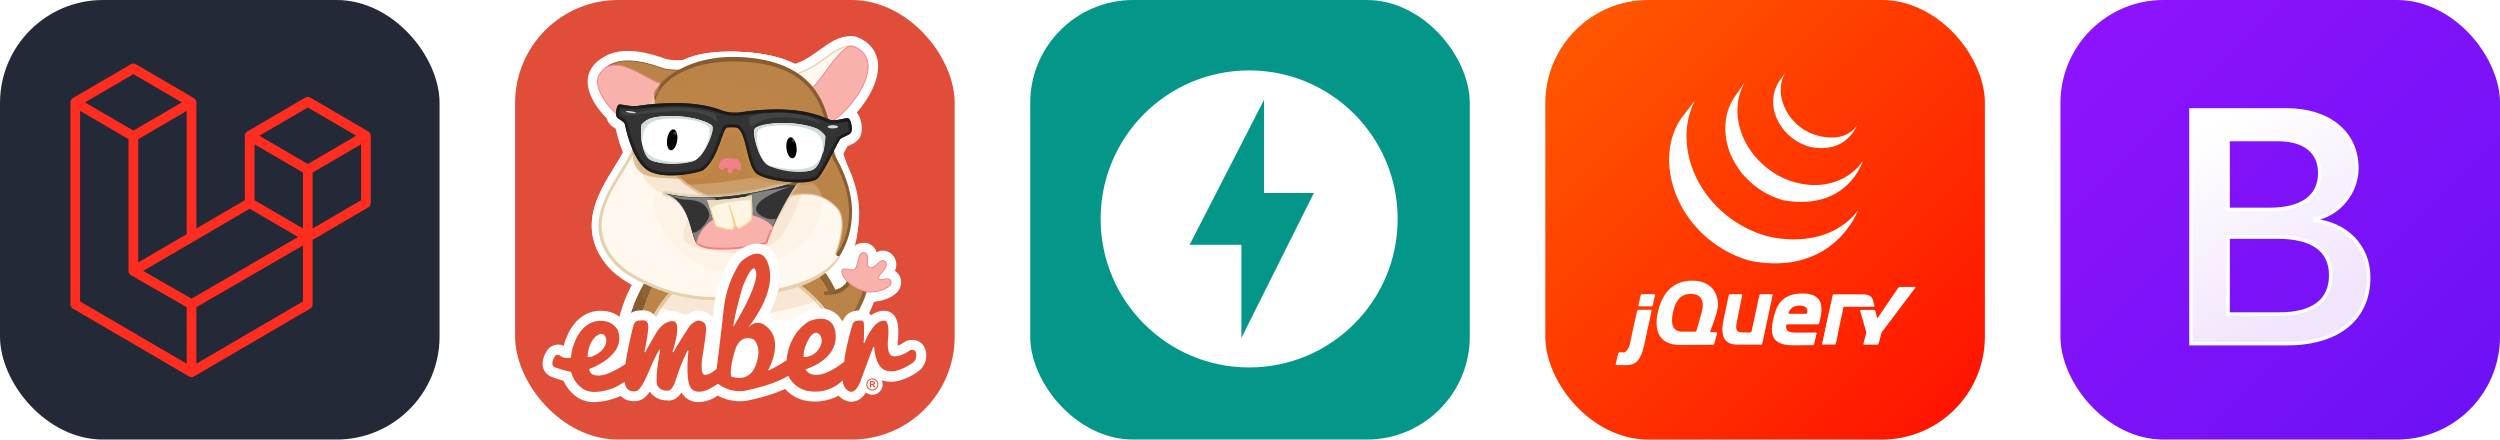 
  <svg width="273" height="48" viewBox="0 0 1456 256" fill="none" xmlns="http://www.w3.org/2000/svg" xmlns:xlink="http://www.w3.org/1999/xlink" version="1.1">
    
        <g transform="translate(0, 0)">
          <svg xmlns="http://www.w3.org/2000/svg" width="256" height="256" fill="none" viewBox="0 0 256 256"><rect width="256" height="256" fill="#242938" rx="60"/><path fill="#FF2D20" fill-rule="evenodd" d="M215.846 78.314C215.91 78.557 215.944 78.808 215.944 79.061V118.26C215.944 118.763 215.813 119.257 215.565 119.692C215.316 120.128 214.958 120.489 214.528 120.739L182.082 139.681V177.226C182.082 178.248 181.547 179.191 180.673 179.706L112.945 219.241C112.79 219.33 112.621 219.387 112.452 219.448C112.388 219.47 112.329 219.509 112.262 219.527C111.788 219.653 111.291 219.653 110.817 219.527C110.74 219.505 110.669 219.462 110.595 219.434C110.44 219.377 110.278 219.327 110.13 219.241L42.416 179.706C41.986 179.455 41.629 179.094 41.38 178.659C41.131 178.224 41 177.729 41 177.226V59.629C41 59.371 41.035 59.121 41.099 58.879C41.12 58.796 41.169 58.721 41.197 58.639C41.25 58.489 41.3 58.336 41.377 58.196C41.43 58.103 41.507 58.028 41.571 57.943C41.652 57.828 41.726 57.71 41.821 57.61C41.902 57.528 42.008 57.467 42.099 57.396C42.201 57.31 42.293 57.217 42.409 57.149H42.413L76.271 37.382C76.7 37.132 77.186 37 77.681 37C78.175 37 78.661 37.132 79.09 37.382L112.949 57.149H112.956C113.068 57.221 113.164 57.31 113.266 57.392C113.357 57.464 113.459 57.528 113.54 57.607C113.639 57.71 113.71 57.828 113.794 57.943C113.854 58.028 113.935 58.103 113.984 58.196C114.065 58.339 114.111 58.489 114.168 58.639C114.196 58.721 114.245 58.796 114.266 58.882C114.331 59.126 114.364 59.377 114.365 59.629V133.079L142.579 116.606V79.057C142.579 78.807 142.614 78.553 142.678 78.314C142.703 78.228 142.748 78.153 142.777 78.071C142.833 77.921 142.882 77.767 142.96 77.628C143.013 77.535 143.09 77.46 143.15 77.374C143.235 77.26 143.305 77.142 143.404 77.042C143.485 76.96 143.587 76.899 143.679 76.828C143.784 76.742 143.876 76.649 143.989 76.581H143.993L177.855 56.813C178.283 56.563 178.769 56.431 179.264 56.431C179.759 56.431 180.245 56.563 180.673 56.813L214.532 76.581C214.652 76.653 214.743 76.742 214.849 76.824C214.937 76.895 215.039 76.96 215.12 77.038C215.219 77.142 215.289 77.26 215.374 77.374C215.437 77.46 215.515 77.535 215.564 77.628C215.645 77.767 215.691 77.921 215.747 78.071C215.779 78.153 215.825 78.228 215.846 78.314H215.846ZM210.3 116.606V84.009L198.451 90.925L182.082 100.482V133.079L210.303 116.606H210.3ZM176.441 175.572V142.954L160.34 152.279L114.361 178.888V211.813L176.441 175.572ZM46.644 64.577V175.572L108.717 211.81V178.891L76.289 160.281L76.278 160.274L76.264 160.267C76.155 160.203 76.064 160.11 75.961 160.031C75.873 159.96 75.771 159.903 75.694 159.824L75.687 159.814C75.595 159.724 75.531 159.614 75.454 159.513C75.383 159.417 75.299 159.335 75.243 159.235L75.239 159.224C75.175 159.117 75.136 158.988 75.091 158.867C75.045 158.76 74.985 158.66 74.957 158.545V158.541C74.922 158.406 74.915 158.263 74.9 158.123C74.886 158.016 74.858 157.909 74.858 157.802V157.795V81.05L58.493 71.49L46.644 64.581V64.577ZM77.684 43.162L49.474 59.629L77.677 76.095L105.884 59.625L77.677 43.162H77.684ZM92.355 145.926L108.721 136.373V64.577L96.872 71.494L80.503 81.05V152.847L92.355 145.926ZM179.264 62.594L151.056 79.061L179.264 95.527L207.467 79.057L179.264 62.594ZM176.441 100.482L160.072 90.925L148.224 84.009V116.606L164.589 126.159L176.441 133.079V100.482ZM111.536 173.94L152.909 149.988L173.591 138.02L145.405 121.564L112.952 140.51L83.374 157.777L111.536 173.94Z" clip-rule="evenodd"/></svg>
        </g>
         
        <g transform="translate(300, 0)">
          <svg width="256" height="256" viewBox="0 0 256 256" fill="none" xmlns="http://www.w3.org/2000/svg">
<rect width="256" height="256" rx="60" fill="#E04E39"/>
<path d="M66.503 184.97L67.061 183.666L67.133 183.48C67.577 182.421 68.005 181.355 68.416 180.283C68.964 178.866 69.45 177.439 69.999 176.053C70.299 175.246 70.588 174.439 70.889 173.642C71.592 171.729 72.554 169.174 73.723 166.711C74.416 165.274 74.985 164.198 75.575 163.205C76.164 162.212 76.94 161.053 77.643 160.029L78.285 159.16L79.185 158.591C79.318 158.501 79.456 158.418 79.599 158.343C80.012 158.111 80.441 157.907 80.881 157.733C81.512 157.474 82.257 157.215 83.136 156.946C84.367 156.584 85.723 156.243 87.409 155.912C89.809 155.384 92.467 154.877 95.777 154.381C100.732 153.595 106.018 152.902 112.421 152.198C123.707 150.978 134.931 150.129 145.782 149.55C151.523 149.281 155.92 149.157 160.037 149.157H162.633C165.556 149.167 168.475 149.357 171.374 149.726C172.292 149.854 173.195 150.065 174.074 150.357C174.343 150.45 174.57 150.554 174.715 150.616L175.564 150.998L176.236 151.629C176.515 151.888 176.795 152.146 177.063 152.426C178.134 153.499 179.14 154.635 180.074 155.829C183.626 160.461 186.619 165.495 188.991 170.829C191.284 175.697 192.985 180.823 194.059 186.097L195.342 192.831H179.432L178.481 188.342C177.446 183.459 164.288 170.601 157.74 168.067C157.078 167.818 154.254 167.032 145.648 167.032C127.907 167.032 102.729 170.187 99.098 170.942C94.856 172.918 88.277 181.37 84.543 189.686L83.012 193.111" fill="white"/>
<path d="M175.584 159.419C174.783 158.394 173.923 157.416 173.008 156.491L172.357 155.871L172.191 155.809C171.665 155.64 171.125 155.519 170.577 155.446C167.932 155.111 165.269 154.942 162.602 154.94C157.14 154.867 151.627 155.043 146.124 155.302C135.107 155.839 124.08 156.729 113.104 157.929C107.621 158.529 102.149 159.212 96.729 160.07C94.029 160.495 91.329 160.96 88.691 161.539C87.377 161.819 86.074 162.129 84.843 162.501C84.261 162.67 83.688 162.866 83.126 163.091C82.899 163.181 82.678 163.284 82.464 163.401L82.36 163.464C81.717 164.336 81.113 165.237 80.55 166.163C79.981 167.094 79.454 168.15 78.957 169.194C77.975 171.263 77.126 173.456 76.309 175.67C75.492 177.884 74.695 180.128 73.816 182.363C73.392 183.48 72.947 184.256 72.481 185.373C72.264 185.901 72.037 186.614 71.809 186.614H79.247C83.271 177.304 90.822 167.705 97.163 165.119C98.912 164.405 127.017 161.074 145.596 161.074C152.485 161.074 157.254 161.323 159.778 162.305C167.392 165.243 182.536 179.373 184.098 186.614H188.411C187.481 181.854 185.923 177.237 183.777 172.887C181.598 168.085 178.847 163.563 175.585 159.419H175.584Z" fill="#BA8449"/>
<path d="M172.298 155.822L172.286 155.81L172.274 155.798L172.31 155.834L172.298 155.822Z" fill="white"/>
<path d="M172.298 155.822L172.286 155.81L172.274 155.798L172.31 155.834L172.298 155.822Z" fill="#BA8449"/>
<path d="M183.57 192.821L182.681 188.228C181.78 183.844 180.36 179.583 178.45 175.535C176.464 171.065 173.961 166.843 170.992 162.956C170.443 162.274 169.957 161.674 169.398 161.115C167.09 160.857 164.77 160.726 162.447 160.722H160.088C156.158 160.722 151.927 160.836 146.392 161.095C135.769 161.622 124.783 162.491 113.735 163.691C107.528 164.384 102.408 165.046 97.629 165.76C94.525 166.246 92.095 166.691 89.922 167.166C88.772 167.41 87.63 167.693 86.498 168.015L86.136 168.129C85.929 168.46 85.722 168.78 85.516 169.163C85.123 169.835 84.699 170.622 84.171 171.718C83.23 173.704 82.422 175.856 81.75 177.677C81.45 178.483 81.16 179.259 80.881 180.045C80.354 181.494 79.847 182.983 79.216 184.494C78.771 185.631 78.305 186.811 77.819 187.948L77.757 188.114C77.55 188.611 77.333 188.983 77.116 189.49L75.606 192.821H65.406L63.947 192.231H63.792C62.645 191.686 61.7 190.793 61.092 189.677C60.484 188.562 60.245 187.284 60.41 186.024V185.766L60.596 184.98L60.844 184.028C61.018 183.384 61.201 182.743 61.392 182.104C61.765 180.811 62.158 179.58 62.571 178.38C63.347 176.073 64.289 173.673 65.437 171.066C66.585 168.46 67.827 166.029 69.057 163.825C69.738 162.603 70.463 161.406 71.23 160.236C72.068 158.953 72.885 157.784 73.785 156.646C74.351 155.92 75.016 155.275 75.761 154.732C76.183 154.43 76.622 154.15 77.075 153.895C77.678 153.569 78.299 153.279 78.937 153.026C79.837 152.665 80.755 152.351 81.688 152.085C83.447 151.567 85.091 151.205 86.343 150.936C88.888 150.409 91.515 149.902 95.001 149.415C100.039 148.65 105.346 147.988 111.894 147.347C123.273 146.178 134.652 145.35 145.575 144.884C150.82 144.668 154.885 144.574 158.681 144.574H162.706C165.879 144.589 169.047 144.81 172.191 145.236H172.295C173.442 145.41 174.57 145.687 175.667 146.064H175.739C176.244 146.245 176.736 146.462 177.208 146.716C177.566 146.912 177.911 147.13 178.243 147.367L178.667 147.678L178.998 147.947L179.339 148.257C179.671 148.567 180.002 148.878 180.312 149.198C181.5 150.41 182.619 151.688 183.663 153.026C187.411 157.971 190.56 163.343 193.046 169.028C194.304 171.831 195.406 174.7 196.346 177.625C197.269 180.43 197.981 183.3 198.477 186.211L199.563 192.8L183.57 192.821Z" fill="white"/>
<path d="M72.078 192.821L75.988 184.7C79.236 177.78 87.036 165.201 95.642 161.674H95.808C98.715 160.588 127.876 157.226 145.616 157.226C155.599 157.226 159.323 158.26 161.257 158.974C170.257 162.439 185.877 177.118 187.987 185.818L189.725 192.852L72.078 192.821Z" fill="white"/>
<path d="M177.788 192.821L176.753 188.528C175.719 184.442 163.46 172.143 157.099 169.691C156.509 169.463 153.995 168.76 145.627 168.76C128.476 168.76 103.763 171.801 99.718 172.587C96.388 174.242 90.408 181.204 86.467 189.614L84.874 192.821H70.299L73.971 184.783C78.264 175.204 86.674 163.422 94.97 160.029C98.166 158.715 127.71 155.416 145.596 155.416C153.396 155.416 158.568 156.026 161.868 157.298C170.836 160.763 187.677 175.918 189.798 185.973L191.236 192.821H177.788Z" fill="white"/>
<path d="M184.45 192.821L182.784 191.404C176.484 185.549 174.757 173.508 176.722 168.511C177.806 165.225 181.282 163.37 184.615 164.301C185.722 164.229 188.38 162.077 189.167 160.784C189.784 159.635 190.711 158.683 191.843 158.036C192.975 157.388 194.267 157.072 195.57 157.122C199.863 157.122 206.804 160.526 209.08 163.743C209.707 164.588 210.119 165.573 210.281 166.612C210.443 167.652 210.35 168.716 210.01 169.712C209.949 169.877 209.845 170.218 209.679 170.684C207.321 177.77 204.28 186.283 201.787 190.245L200.121 192.821H184.45Z" fill="white"/>
<path d="M183.922 192.821L189.322 184.132C191.422 180.786 193.302 177.306 194.949 173.715C191.898 175.846 187.605 177.273 181.274 177.553L181.098 177.428L180.984 178.018C179.619 177.998 178.289 177.585 177.152 176.828C176.015 176.071 175.121 175.004 174.575 173.752C174.03 172.5 173.856 171.118 174.075 169.771C174.295 168.423 174.898 167.167 175.812 166.153C176.425 165.473 177.167 164.922 177.994 164.532C178.822 164.141 179.718 163.919 180.633 163.877C186.839 163.598 187.646 162.129 188.815 159.915C190.398 156.946 193.821 155.229 198.218 155.229C199.327 155.224 200.434 155.342 201.518 155.581C206.786 156.552 210.663 161.067 210.828 166.422C211.076 171.946 208.076 179.87 201.911 190.131L200.225 192.821H183.922Z" fill="white"/>
<path d="M206.928 175.897C199.863 175.897 192.177 171.294 188.236 166.753C184.646 162.615 184.294 158.974 184.625 156.636C185.124 153.169 188.194 150.661 191.69 150.864C192.446 150.874 193.2 150.944 193.946 151.071C194.639 147.967 196.294 141.419 202.987 141.419C203.29 141.404 203.594 141.404 203.897 141.419C205.423 141.552 206.874 142.142 208.059 143.113C209.244 144.084 210.108 145.39 210.538 146.861C211.67 146.262 212.93 145.949 214.21 145.95C215.259 145.957 216.295 146.181 217.253 146.609C218.211 147.036 219.07 147.657 219.776 148.433C220.93 149.657 221.685 151.203 221.938 152.867C222.191 154.53 221.931 156.231 221.193 157.743C222.801 158.738 223.978 160.299 224.493 162.119C224.851 163.345 224.918 164.639 224.689 165.896C224.459 167.153 223.938 168.339 223.169 169.359C220.065 173.59 213.062 175.659 207.435 175.845L206.928 175.897ZM199.894 32.141C193.501 36.144 186.518 45.33 178.015 57.898C177.355 58.874 176.461 59.669 175.415 60.211C174.369 60.753 173.204 61.025 172.026 61.002C168.871 61.002 164.909 59.109 160.275 55.374C152.92 49.457 152.765 46.065 152.703 44.854C152.525 41.314 155.208 38.281 158.744 38.027C165.809 37.365 171.664 33.134 177.364 29.048C183.063 24.962 188.308 21.155 194.577 21.155C195.83 21.152 197.078 21.312 198.29 21.631" fill="white"/>
<path d="M159.323 43.789C176.412 42.196 186.404 24.486 196.821 27.238C189.87 31.582 182.918 40.313 173.226 54.651C170.94 58.013 154.668 44.223 159.323 43.789V43.789Z" fill="#FFF8EF"/>
<path d="M48.524 35.586C52.786 31.644 58.558 29.648 65.665 29.648C71.788 29.648 79.019 31.148 87.16 34.106C89.51 34.795 91.955 35.099 94.401 35.006H97.567C99.635 35.006 103.887 35.006 105.646 38.968C106.209 40.296 106.415 41.747 106.245 43.179C106.074 44.61 105.533 45.972 104.674 47.13C101.849 51.558 94.225 56.274 86.933 56.274H86.581C82.66 56.274 78.968 54.206 74.685 51.775C69.347 48.795 63.306 45.423 56.2 45.423C55.207 45.423 54.215 45.488 53.231 45.62L48.524 35.586ZM180.136 77.998C176.971 77.998 171.095 76.684 167.257 67.819C165.507 63.687 164.556 59.261 164.454 54.774C164.454 48.568 167.691 46.975 169.626 46.499C171.022 45.082 173.639 41.544 175.616 38.875C183.632 28.086 189.363 21 196.035 21C197.139 20.997 198.235 21.204 199.262 21.61C208.283 25.221 212.607 32.782 211.127 42.361C210.093 49.437 205.655 57.878 199.076 65.471C195.973 69.04 188.049 77.419 181.046 77.946L180.136 77.998H180.136Z" fill="white"/>
<path d="M77.023 81.101C76.265 81.163 75.504 81.163 74.747 81.101C63.575 79.281 49.631 68.046 44.365 56.44C40.766 48.506 42.379 43.106 44.365 39.941C45.785 37.515 47.825 35.511 50.276 34.135C52.727 32.758 55.5 32.059 58.31 32.11C65.427 32.11 72.595 36.031 78.916 39.485C81.316 40.758 84.843 42.723 86.333 43.086C86.881 42.924 87.448 42.837 88.019 42.827C89.16 42.85 90.275 43.174 91.25 43.766C92.225 44.358 93.027 45.197 93.574 46.199C96.47 51.237 94.722 64.747 90.17 72.639C87.005 78.195 82.309 81.101 77.023 81.101V81.101Z" fill="white"/>
<path d="M115.897 178.338C89.695 178.338 63.813 165.615 55.206 156.326C46.217 146.623 42.938 135.699 45.452 123.71C47.52 113.862 53.013 105.028 57.865 97.197C61.206 91.818 64.361 86.739 65.189 83.087C75.833 36.072 102.542 30.051 124.607 30.051C126.014 30.051 127.493 30.051 129.117 30.124C176.122 31.541 180.839 54.247 183.622 67.819C183.998 70.015 184.552 72.177 185.277 74.284C201.052 113.045 203.649 136.268 193.987 151.961C184.491 167.384 163.647 174.894 122.073 178.246C120.004 178.401 117.935 178.339 115.866 178.339H115.897V178.338Z" fill="white"/>
<path d="M114.925 178.722C88.247 178.722 63.523 165.439 55.206 156.471C46.217 146.767 42.938 135.782 45.452 123.782C47.52 113.934 53.013 105.069 57.865 97.239C61.206 91.849 64.361 86.76 65.189 83.108C75.833 36.093 102.542 30.062 124.607 30.062C126.014 30.062 127.493 30.062 129.117 30.134C176.122 31.541 180.839 54.247 183.622 67.819C183.998 70.015 184.552 72.177 185.277 74.284C200.794 112.434 203.359 135.42 193.821 151.143C182.888 169.174 157.254 175.07 122.145 178.38C119.807 178.608 117.366 178.722 114.924 178.722H114.925Z" fill="white"/>
<path d="M182.867 145.919C183.203 145.091 183.547 144.267 183.901 143.447C187.512 134.861 190.108 127.372 185.866 122.624C180.818 117.027 159.364 106.962 140.434 97.993C104.063 80.843 81.605 69.774 78.367 58.685C77.949 57.336 77.825 55.913 78.004 54.512C78.182 53.111 78.659 51.765 79.402 50.564C85.609 40.727 103.194 30.144 127.162 30.144H127.886C150.447 30.341 166.895 36.847 176.763 49.468C185.101 60.133 186.994 72.567 188.37 81.639C188.846 84.742 189.404 88.591 190.035 89.645C207.145 119.055 199.345 140.736 193.139 151.04L182.867 145.919V145.919Z" fill="white"/>
<path d="M165.002 112.135C156.178 112.135 141.458 109.941 136.348 105.059C132.345 101.231 130.803 94.911 129.324 88.735C128.682 85.778 127.796 82.878 126.676 80.067H126.593C126.221 81.101 125.797 82.135 125.445 83.17C123.056 89.832 119.797 98.945 112.856 103.859C109.866 106 99.191 107.996 90.895 107.996C82.619 107.996 76.34 106.197 72.171 102.669C66.161 97.59 61.579 88.259 58.558 74.956L58.144 74.688C56.384 73.726 54.926 72.293 53.934 70.55C52.362 67.395 53.003 61.788 54.637 58.871C55.184 57.827 55.982 56.935 56.959 56.276C57.936 55.617 59.061 55.211 60.234 55.095H60.968C62.268 55.14 63.562 55.292 64.837 55.551C66.29 55.84 67.763 56.016 69.244 56.078C69.505 56.096 69.768 56.096 70.03 56.078C77.689 54.907 85.422 54.282 93.17 54.206C110.373 54.206 119.404 57.733 122.797 59.057L123.479 59.316C125.017 59.695 126.593 59.893 128.176 59.906C128.868 59.908 129.56 59.86 130.245 59.761C137.525 58.621 144.879 58.026 152.247 57.981C170.402 57.981 180.032 62.119 184.15 63.898L185.06 64.281H185.412C186.829 64.189 188.234 63.967 189.611 63.619C190.698 63.381 191.732 63.163 192.714 63.05C192.986 63.017 193.259 63 193.532 62.998C194.916 63.023 196.266 63.429 197.435 64.172C198.603 64.915 199.543 65.965 200.152 67.208C201.807 70.24 202.925 76.643 200.597 80.305C199.045 82.746 196.459 83.905 194.391 84.836L193.511 85.239C192.818 86.428 191.577 88.891 190.542 90.928C187.512 96.918 184.087 103.693 180.933 107.345C178.18 110.562 172.967 112.134 165.002 112.134V112.135Z" fill="white"/>
<g style="mix-blend-mode:multiply" opacity="0.3">
<path d="M161.485 110.665C154.492 110.665 144.675 109.631 137.6 104.634C133.545 101.79 131.724 95.976 129.2 86.749C128.502 83.986 127.66 81.262 126.676 78.587C126.231 79.622 125.724 81.029 125.3 82.156C122.672 89.19 119.093 98.831 112.556 102.845C109.194 104.914 98.643 106.828 90.429 106.828C81.636 106.828 75.295 104.862 71.592 100.993C62.282 91.228 60.399 81.897 59.303 76.332C59.148 75.536 58.951 74.532 58.775 73.85C53.293 70.974 52.931 66.681 53.044 64.891C53.193 61.601 55.885 58.999 59.179 58.964C60.855 59.028 62.464 59.639 63.761 60.702L64.082 60.919L64.548 61.064C66.179 61.433 67.66 62.288 68.796 63.516C69.931 64.744 70.668 66.288 70.909 67.943C71.902 72.165 73.188 76.313 74.757 80.356C78.378 89.667 80.902 91.27 81.119 91.394C84.46 92.467 87.955 92.984 91.464 92.925C96.209 92.931 100.929 92.234 105.47 90.856C106.763 88.787 109.39 83.615 111.211 80.015C116.745 69.081 117.687 67.426 119.983 66.226C121.488 65.489 123.15 65.134 124.825 65.191C127.605 65.219 130.361 65.702 132.986 66.619C137.02 68.326 139.193 73.601 143.786 87.122C144.613 89.552 145.699 92.718 146.351 94.363C149.827 96.038 157.73 97.197 166.099 97.197C168.457 97.197 170.174 97.104 171.271 97C172.057 95.376 173.174 93.007 174.136 90.97C180.829 76.767 181.832 75.153 183.581 73.819C186.78 71.638 190.514 70.372 194.38 70.157C195.875 70.073 197.349 70.533 198.531 71.451C199.714 72.37 200.524 73.684 200.814 75.153C201.746 80.253 196.811 82.135 195.197 82.756C194.804 82.901 194.163 83.149 193.729 83.346C193.129 84.38 192.011 86.625 191.07 88.518C183.943 102.493 181.543 106.31 178.843 107.924C175.636 109.786 167.588 110.665 161.485 110.665H161.485Z" fill="white"/>
</g>
<g style="mix-blend-mode:multiply" opacity="0.3">
<path d="M69.564 69.35C67.137 69.238 64.743 68.732 62.478 67.85C61.382 67.488 60.523 67.146 59.933 66.919C58.651 66.422 55.299 65.119 55.299 61.116V55.24H60.978C61.566 55.252 62.149 55.353 62.706 55.54C63.916 55.716 67.878 56.016 69.192 56.109L69.958 56.171C70.992 56.171 74.219 55.737 75.606 55.53C76.576 55.359 77.558 55.262 78.543 55.24H83.55L84.326 60.164C84.529 61.567 84.215 62.995 83.442 64.183C82.669 65.371 81.49 66.237 80.126 66.619L78.833 67.064C76.04 68.243 73.093 69.019 70.082 69.371L69.564 69.35ZM184.832 77.749C182.364 77.583 180.004 76.671 178.067 75.132C175.553 73.374 173.226 71.677 173.226 68.605V62.822H179.298C180.163 62.823 181.021 62.992 181.822 63.319C182.474 63.598 184.926 64.354 185.96 64.602C186.311 64.55 187.077 64.25 188.463 63.961C189.052 63.749 189.663 63.607 190.284 63.536H195.208L196.004 68.585C196.234 69.961 195.965 71.374 195.247 72.571C194.528 73.767 193.407 74.668 192.084 75.112C191.876 75.194 191.349 75.505 191.049 75.681C189.439 76.611 187.694 77.284 185.877 77.677C185.531 77.73 185.182 77.754 184.832 77.749Z" fill="white"/>
</g>
<path d="M144.262 186.614H164.95V205.234H144.262V186.614Z" fill="white"/>
<path d="M175.584 159.419C174.783 158.394 173.923 157.416 173.008 156.491L172.357 155.871L172.191 155.809C171.665 155.64 171.125 155.519 170.577 155.446C167.932 155.111 165.269 154.942 162.602 154.94C157.14 154.867 151.627 155.043 146.124 155.302C135.107 155.839 124.08 156.729 113.104 157.929C107.621 158.529 102.149 159.212 96.729 160.07C94.029 160.495 91.329 160.96 88.691 161.539C87.377 161.819 86.074 162.129 84.843 162.501C84.261 162.67 83.688 162.866 83.126 163.091C82.899 163.181 82.678 163.284 82.464 163.401L82.36 163.464C81.717 164.336 81.113 165.237 80.55 166.163C79.981 167.094 79.454 168.15 78.957 169.194C77.975 171.263 77.126 173.456 76.309 175.67C75.492 177.884 74.695 180.128 73.816 182.363C73.392 183.48 72.947 184.256 72.481 185.373C72.264 185.901 72.037 186.614 71.809 186.614H79.247C83.271 177.304 90.822 167.705 97.163 165.119C98.912 164.405 127.017 161.074 145.596 161.074C152.485 161.074 157.254 161.323 159.778 162.305C167.392 165.243 182.536 179.373 184.098 186.614H188.411C187.481 181.854 185.923 177.237 183.777 172.887C181.598 168.085 178.847 163.563 175.585 159.419H175.584ZM172.298 155.823L172.286 155.81L172.274 155.798L172.31 155.835L172.298 155.823Z" fill="#BA8449"/>
<path d="M187.77 171.429C185.478 166.167 182.572 161.195 179.112 156.616C178.208 155.45 177.238 154.338 176.205 153.285L175.388 152.498L175.233 152.354L175.119 152.261L174.953 152.137C174.803 152.032 174.648 151.935 174.488 151.847C174.238 151.724 173.983 151.614 173.722 151.516C172.932 151.248 172.118 151.054 171.291 150.936C168.439 150.548 165.564 150.344 162.685 150.326C157.057 150.212 151.482 150.326 145.906 150.585C134.778 151.06 123.666 151.871 112.587 153.016C107.042 153.595 101.508 154.247 95.963 155.085C93.191 155.509 90.429 155.974 87.688 156.553C86.291 156.853 84.895 157.174 83.457 157.588C82.711 157.802 81.976 158.051 81.254 158.333C80.836 158.502 80.428 158.695 80.033 158.912C79.785 159.045 79.547 159.193 79.319 159.357C78.986 159.603 78.687 159.892 78.43 160.215C77.63 161.21 76.885 162.246 76.195 163.319C75.492 164.353 74.819 165.491 74.209 166.598C72.885 168.905 71.85 171.15 70.816 173.415C69.782 175.68 68.913 177.956 68.126 180.273C67.736 181.427 67.37 182.59 67.03 183.759C66.855 184.343 66.689 184.929 66.534 185.518L66.296 186.397L66.192 186.842C66.192 186.914 66.337 186.697 66.699 186.904L66.792 186.614H71.85C72.078 186.614 72.306 185.901 72.523 185.373C72.988 184.256 73.433 183.304 73.858 182.197C74.737 179.963 75.523 177.801 76.35 175.587C77.178 173.373 78.016 171.232 78.998 169.153C79.495 168.118 80.033 167.084 80.592 166.143C81.15 165.202 81.75 164.333 82.402 163.453L82.505 163.402C82.719 163.284 82.941 163.181 83.168 163.091C83.728 162.862 84.301 162.665 84.884 162.501C86.115 162.129 87.419 161.819 88.733 161.539C91.371 160.96 94.07 160.505 96.77 160.07C102.191 159.212 107.663 158.529 113.145 157.929C124.121 156.729 135.148 155.86 146.165 155.302C151.668 155.043 157.182 154.868 162.643 154.94C165.31 154.942 167.974 155.112 170.619 155.447C171.167 155.519 171.707 155.64 172.233 155.809L172.399 155.871L173.05 156.491C173.964 157.416 174.824 158.394 175.626 159.419C178.887 163.556 181.638 168.071 183.819 172.867C185.952 177.225 187.497 181.849 188.412 186.615H192.756C192.321 184.545 191.649 181.628 190.832 179.073C189.959 176.469 188.936 173.916 187.77 171.429V171.429Z" fill="#895C2F"/>
<path d="M159.157 164.012C156.83 163.112 152.268 162.833 145.596 162.833C126.904 162.833 99.325 166.112 97.815 166.681C92.146 169.029 85.091 178.339 81.16 186.614H182.308C180.756 180.408 166.688 166.96 159.157 164.012Z" fill="#FFF8EF"/>
<path d="M159.778 162.388C157.254 161.353 152.485 161.074 145.596 161.074C126.976 161.074 98.912 164.311 97.163 165.026C90.822 167.622 83.23 177.305 79.246 186.615H81.16C85.06 178.339 92.115 169.081 97.784 166.763C99.294 166.195 126.872 162.833 145.565 162.833C152.237 162.833 156.799 163.029 159.126 163.929C166.657 166.836 180.726 180.407 182.308 186.615H184.067C182.536 179.373 167.392 165.326 159.778 162.388V162.388Z" fill="#E5D1AE"/>
<path d="M194.318 163.443C193.284 165.564 187.76 170.901 183.115 169.577C180.684 168.884 181.129 181.442 186.725 186.615H196.884C199.676 182.477 204.052 168.864 204.549 167.457C205.128 165.811 195.373 161.322 194.318 163.443Z" fill="#BA8449"/>
<path d="M205.076 166.339C204.952 163.536 203.204 161.715 200.276 161.053C197.918 160.525 194.752 161.053 193.966 162.532C192.415 165.47 190.48 169.163 180.922 169.577C180.613 169.595 180.323 169.735 180.116 169.965C179.909 170.196 179.801 170.498 179.815 170.808C179.829 171.114 179.962 171.403 180.186 171.612C180.411 171.821 180.708 171.934 181.015 171.925C190.997 171.491 193.894 167.674 195.973 163.763C197.478 163.164 199.155 163.164 200.659 163.763C201.254 163.914 201.782 164.259 202.157 164.745C202.532 165.231 202.733 165.829 202.728 166.442C202.977 171.873 197.328 181.442 194.225 186.614H197.018C200.473 180.408 205.293 171.925 205.076 166.339V166.339Z" fill="#895C2F"/>
<g style="mix-blend-mode:multiply" opacity="0.15">
<path d="M185.432 187.576C191.639 186.128 197.111 179.953 197.597 171.025C197.69 169.38 194.318 166.205 194.318 165.336C194.318 164.467 204.745 165.522 205.221 167.942C205.697 170.363 198.756 185.125 196.439 187.535C194.121 189.945 181.822 188.424 185.432 187.576V187.576Z" fill="#C7893E"/>
</g>
<path d="M190.356 157.464C189.581 162.822 200.121 170.332 207.249 170.063C213.238 169.867 219.9 167.074 218.927 163.794C217.955 160.515 212.172 164.374 211.686 162.057C211.2 159.739 218.452 155.488 215.555 152.395C212.876 149.55 209.762 156.936 206.576 155.871C203.39 154.805 207.197 147.595 203.297 147.181C198.662 146.706 200.401 157.029 196.925 157.226C194.411 157.401 190.604 155.695 190.356 157.464V157.464Z" fill="#F8B1AB" stroke="#F38089" stroke-width="0.531"/>
<g style="mix-blend-mode:multiply" opacity="0.5">
<path d="M193.315 157.433C194.463 158.281 198.487 159.439 199.19 157.939C199.894 156.439 200.442 153.522 199.966 153.088C199.645 154.464 199.2 157.081 197.669 157.66C196.501 158.115 194.121 157.567 193.315 157.433V157.433ZM204.621 151.64C204.414 152.602 203.68 157.122 205.976 157.753C208.045 158.301 209.473 157.07 211.035 154.494C210.197 155.312 208.024 157.184 206.287 156.45C204.549 155.715 204.487 153.957 204.621 151.64Z" fill="#F8B1AB"/>
</g>
<g style="mix-blend-mode:multiply" opacity="0.25">
<path d="M194.432 163.857C206.307 158.064 208.728 167.498 208.149 169.432C203.514 170.249 195.156 165.398 194.432 163.857V163.857Z" fill="#F8B1AB"/>
</g>
<g style="mix-blend-mode:multiply" opacity="0.5">
<path d="M211.738 160.122C209.669 162.408 210.703 164.26 212.007 164.456C213.714 164.777 215.793 163.101 215.524 163.08C215.059 163.08 211.852 164.177 211.231 162.574C210.766 161.363 211.5 160.67 211.738 160.122Z" fill="#F8B1AB"/>
</g>
<g style="mix-blend-mode:multiply" opacity="0.15">
<path d="M76.258 175.318C114.335 197.186 190.046 174.998 186.012 167.788C180.705 158.333 178.584 152.271 166.926 152.902C155.268 153.533 80.623 159.419 77.581 161.736C74.54 164.053 71.272 172.453 76.257 175.318H76.258Z" fill="#C7893E"/>
</g>
<path d="M159.323 43.789C176.412 42.196 186.404 24.486 196.821 27.238C189.87 31.582 182.918 40.313 173.226 54.651C170.94 58.013 154.668 44.223 159.323 43.789V43.789Z" fill="#FFF8EF" stroke="#E5D1AE" stroke-width="0.797" stroke-linecap="round" stroke-linejoin="round"/>
<path d="M52.455 39.879C60.182 32.741 73.982 35.523 85.184 39.589C91.557 41.906 99.811 40.023 100.391 41.327C101.756 44.43 93.512 50.637 86.705 50.523C79.898 50.409 68.675 37.706 52.455 39.879V39.879Z" fill="#BA8449" stroke="#895C2F" stroke-width="0.531" stroke-linecap="round" stroke-linejoin="round"/>
<path d="M171.053 52.188C174.964 53.347 189.87 24.093 197.111 26.989C220.148 36.206 190.16 71.471 180.56 72.174C170.96 72.877 168.809 51.526 171.054 52.188H171.053ZM87.791 48.713C81.419 51.464 58.827 27.858 49.269 43.065C42.979 53.078 62.013 73.332 75.626 75.505C89.24 77.677 91.153 47.264 87.791 48.713Z" fill="#F8B1AB" stroke="#F38089" stroke-width="0.531"/>
<g style="mix-blend-mode:multiply">
<path d="M188.815 32.638C187.553 36.641 177.281 47.026 178.729 55.954C179.256 59.233 182.774 69.029 184.274 68.647C185.774 68.264 189.539 65.947 189.197 66.474C187.008 68.398 184.631 70.096 182.101 71.543C180.322 70.581 172.491 52.561 173.608 51.557C176.94 48.568 187.367 32.834 188.815 32.638H188.815ZM49.61 43.644C56.562 39.393 69.264 41.182 76.692 48.423C79.32 50.999 80.064 59.802 74.126 65.75C71.778 68.129 88.122 57.309 88.174 54.206C88.226 51.102 87.14 50.182 84.698 49.282C75.73 45.93 66.296 38.337 58.103 38.503C56.357 38.522 54.648 39.01 53.154 39.914C51.661 40.818 50.437 42.106 49.61 43.644H49.61Z" fill="#F8B1AB"/>
</g>
<g style="mix-blend-mode:multiply" opacity="0.25">
<path d="M191.608 30.414C207.466 39.175 181.915 52.426 183.787 68.936C180.467 68.574 172.274 52.602 174.312 51.195C177.136 49.22 188.949 29.658 191.608 30.414V30.414Z" fill="#F8B1AB"/>
</g>
<path d="M72.564 84.815L72.481 85.125C72.481 85.332 72.357 85.642 72.202 86.16C71.81 87.441 71.326 88.693 70.754 89.904C68.591 94.213 66.173 98.39 63.513 102.411C61.879 104.976 60.141 107.873 58.403 111.1C56.536 114.508 54.998 118.086 53.81 121.786C52.487 125.878 52.036 130.201 52.486 134.478C53.095 139.174 54.909 143.632 57.751 147.419C58.486 148.454 59.272 149.416 60.13 150.378C60.961 151.335 61.86 152.23 62.82 153.057C64.872 154.766 67.062 156.303 69.368 157.65C74.292 160.591 79.489 163.05 84.885 164.994C90.591 167.089 96.477 168.654 102.47 169.67C108.686 170.764 115.009 171.111 121.307 170.704C134.341 169.67 147.892 168.366 161.061 164.86C167.609 163.102 174.115 160.836 179.887 157.174C182.783 155.336 185.358 153.037 187.511 150.367C188.05 149.695 188.546 148.971 189.125 148.299C189.73 147.657 190.23 146.924 190.605 146.126C191.35 144.537 191.955 142.886 192.415 141.192C194.184 134.365 193.853 127.227 192.715 120.389C191.474 113.583 189.703 106.883 187.418 100.352C185.225 93.835 182.67 87.494 180.177 81.246C179.526 79.663 178.874 78.205 178.232 76.529C177.916 75.697 177.646 74.847 177.426 73.984C177.188 73.136 176.991 72.298 176.805 71.471C176.05 68.16 175.491 64.954 174.55 61.923C173.684 58.945 172.399 56.107 170.733 53.492C169.082 50.962 167.015 48.731 164.619 46.892C159.775 43.35 154.254 40.843 148.399 39.527C142.765 38.184 137.021 37.353 131.238 37.044C125.822 36.61 120.378 36.638 114.966 37.127C110.012 37.595 105.163 38.842 100.598 40.82C92.83 44.243 86.431 50.168 82.422 57.65C80.87 60.588 79.548 63.642 78.471 66.785C77.519 69.639 76.764 72.205 76.185 74.47C75.895 75.598 75.636 76.643 75.45 77.574C75.159 78.426 74.813 79.259 74.416 80.067C73.85 81.178 73.366 82.329 72.968 83.512C72.699 84.308 72.606 84.732 72.606 84.732L72.564 84.815ZM69.12 83.987C69.492 82.287 69.704 80.555 69.751 78.815C69.834 77.869 69.975 76.93 70.175 76.001C70.359 75.503 70.574 75.016 70.816 74.543L71.457 72.888C72.489 70.281 73.656 67.729 74.954 65.243C78.464 58.539 83.053 52.459 88.536 47.244C91.914 44.08 95.794 41.5 100.018 39.61C104.698 37.545 109.659 36.189 114.739 35.586C120.23 34.935 125.765 34.731 131.29 34.975C137.221 35.103 143.13 35.753 148.948 36.92C154.926 38.234 161.133 40.303 166.533 44.275C169.26 46.275 171.628 48.724 173.536 51.516C175.415 54.39 176.854 57.528 177.809 60.826C178.737 64.095 179.497 67.41 180.084 70.757C180.26 71.564 180.425 72.36 180.633 73.136C180.811 73.902 181.039 74.655 181.315 75.391C181.906 76.962 182.503 78.531 183.105 80.098C185.512 86.463 187.66 93.015 189.549 99.752C191.487 106.483 192.871 113.361 193.687 120.317C194.099 123.818 194.238 127.346 194.101 130.868C193.991 134.372 193.439 137.848 192.456 141.212C191.978 142.906 191.352 144.554 190.584 146.137C190.398 146.529 190.232 146.933 190.056 147.347C189.88 147.761 189.787 148.195 189.611 148.609C189.457 149.029 189.27 149.437 189.053 149.829L188.349 150.967C186.36 153.963 183.893 156.612 181.046 158.808C179.631 159.911 178.153 160.93 176.619 161.86C175.067 162.76 173.516 163.598 171.871 164.353C168.657 165.832 165.337 167.07 161.94 168.056C155.272 169.935 148.484 171.363 141.624 172.329C134.879 173.363 128.176 174.046 121.587 174.584C114.973 175.081 108.323 174.762 101.787 173.632C95.562 172.57 89.447 170.939 83.519 168.76C77.885 166.717 72.457 164.144 67.309 161.074C64.82 159.588 62.456 157.9 60.244 156.026C59.134 155.069 58.097 154.032 57.141 152.922C56.221 151.874 55.354 150.779 54.544 149.643C51.356 145.313 49.342 140.231 48.7 134.892C48.258 130.092 48.832 125.253 50.386 120.689C51.695 116.793 53.361 113.025 55.361 109.435C57.172 106.135 59.003 103.228 60.616 100.6C63.172 96.679 65.493 92.61 67.568 88.415C68.062 87.356 68.48 86.264 68.82 85.146C68.911 84.861 68.987 84.57 69.048 84.277L69.13 83.967L69.12 83.987H69.12Z" fill="#E5D1AE"/>
<path d="M70.816 84.38C67.144 100.6 35.097 126.275 59.437 152.539C67.713 161.477 94.608 175.163 121.607 172.618C191.732 165.997 209.452 149.063 179.908 76.467C175.108 64.664 180.488 37.468 128.941 35.927C107.311 35.275 81.285 38.244 70.816 84.38V84.38Z" fill="#FFF8EF"/>
<path d="M84.76 53.73L84.615 53.968C84.475 54.188 84.347 54.416 84.233 54.651C83.778 55.527 83.408 56.445 83.126 57.391C82.097 61.158 81.747 65.078 82.091 68.967C82.51 75.084 83.995 81.081 86.478 86.687C89.631 93.984 94.487 100.419 100.639 105.452C104.142 108.313 108.032 110.664 112.194 112.434C116.668 114.308 121.365 115.598 126.169 116.272C131.286 116.974 136.463 117.13 141.613 116.738C142.927 116.655 144.262 116.51 145.585 116.365H146.061L146.548 116.282C146.848 116.22 147.137 116.168 147.468 116.086C148.099 115.931 148.751 115.745 149.403 115.558C152.02 114.814 154.689 113.996 157.44 113.376C162.923 112.145 168.819 111.524 174.57 112.786C177.454 113.432 180.206 114.561 182.712 116.127C183.338 116.49 183.945 116.884 184.532 117.307L185.412 117.999L186.239 118.734C186.808 119.22 187.274 119.768 187.832 120.306C188.097 120.57 188.349 120.846 188.587 121.134C188.836 121.434 189.068 121.748 189.28 122.075C190.804 124.737 191.553 127.772 191.442 130.837C191.42 133.841 191.073 136.834 190.408 139.764C190.088 141.23 189.726 142.685 189.322 144.13L188.742 146.271L188.443 147.305L188.329 147.802V147.865C188.111 147.709 188.836 148.278 187.812 147.047C186.363 147.047 187.077 147.295 186.87 147.222V147.161C188.362 144.679 189.613 142.06 190.604 139.34C192.549 133.888 193.382 128.102 193.056 122.324C192.707 116.605 191.457 110.977 189.353 105.649C188.348 102.993 187.181 100.402 185.856 97.89C185.203 96.632 184.513 95.394 183.787 94.176C183.36 93.474 182.994 92.737 182.691 91.973C182.407 91.223 182.172 90.456 181.987 89.676C181.295 86.687 180.953 83.873 180.508 81.081C180.064 78.287 179.66 75.577 179.081 72.918C178.042 67.752 176.214 62.777 173.66 58.168C171.223 53.845 167.903 50.084 163.916 47.13C160.04 44.332 155.736 42.181 151.172 40.758C146.853 39.396 142.412 38.46 137.91 37.965C133.735 37.489 129.533 37.279 125.331 37.334C121.551 37.36 117.777 37.647 114.035 38.192C107.958 38.995 102.056 40.806 96.574 43.551C93.09 45.322 89.94 47.684 87.264 50.533C86.569 51.286 85.913 52.073 85.299 52.892L84.709 53.761L84.761 53.73H84.76ZM83.023 52.696L83.653 51.754C84.295 50.855 84.986 49.991 85.722 49.168C88.531 46.098 91.848 43.536 95.529 41.596C101.187 38.617 107.296 36.587 113.611 35.586C117.472 34.928 121.375 34.544 125.29 34.437C129.614 34.292 133.943 34.42 138.251 34.82C142.982 35.231 147.66 36.111 152.216 37.448C157.183 38.886 161.877 41.137 166.109 44.109C170.597 47.323 174.361 51.442 177.157 56.202C179.946 61.165 181.933 66.538 183.043 72.122C183.653 74.915 184.077 77.739 184.522 80.553C184.967 83.367 185.246 86.211 185.836 88.829C185.972 89.448 186.145 90.06 186.353 90.659C186.58 91.236 186.853 91.793 187.17 92.325C187.884 93.608 188.587 94.911 189.239 96.245C190.558 98.931 191.712 101.695 192.694 104.521C194.725 110.246 195.818 116.261 195.932 122.334C196.038 128.455 194.909 134.535 192.611 140.209C191.455 143.034 190.02 145.737 188.329 148.278C188.29 148.338 188.249 148.397 188.204 148.454C187.935 148.454 188.598 148.774 187.067 148.785C185.97 147.481 186.736 147.936 186.518 147.698V147.491C186.565 147.292 186.62 147.096 186.684 146.902L187.036 145.867L187.698 143.799C188.133 142.401 188.523 140.99 188.867 139.568C189.574 136.75 189.983 133.865 190.087 130.961C190.265 128.125 189.649 125.295 188.308 122.789C188.127 122.502 187.933 122.222 187.729 121.951C187.505 121.674 187.267 121.408 187.015 121.155C186.515 120.644 186.005 120.144 185.484 119.655L184.688 118.941L183.85 118.29C183.301 117.834 182.691 117.462 182.112 117.058C179.723 115.541 177.07 114.488 174.291 113.955C168.757 112.869 163.099 113.686 157.813 115.082C155.144 115.755 152.547 116.624 149.92 117.451C149.268 117.658 148.606 117.865 147.923 118.051C147.592 118.144 147.22 118.227 146.889 118.31L146.382 118.403H145.844C144.479 118.569 143.134 118.744 141.779 118.848C136.476 119.344 131.136 119.275 125.848 118.641C120.8 118.025 115.858 116.727 111.159 114.783C106.762 112.965 102.648 110.526 98.942 107.541C92.527 102.178 87.493 95.352 84.264 87.639C81.736 81.761 80.245 75.489 79.857 69.102C79.56 64.947 80.001 60.772 81.16 56.771C81.501 55.7 81.937 54.661 82.464 53.667C82.65 53.295 82.795 53.109 82.888 52.944L83.033 52.706L83.023 52.696Z" fill="#E5BFA1"/>
<path d="M86.902 54.961L86.622 55.52L86.55 55.654V55.913C86.596 56.336 86.723 56.747 86.922 57.123C87.609 58.298 88.463 59.368 89.457 60.299C91.752 62.439 94.231 64.374 96.863 66.081C102.253 69.609 108.056 72.826 113.787 75.929C125.404 82.073 137.341 87.732 149.237 93.514C155.185 96.4 161.133 99.307 167.04 102.328C169.998 103.849 172.936 105.431 175.843 107.014C178.75 108.596 181.646 110.314 184.46 112.186C185.867 113.127 187.253 114.11 188.597 115.197C189.26 115.755 189.922 116.334 190.553 116.955L191.029 117.452L191.256 117.7L191.318 117.762L191.411 117.886L191.504 118.01L192.249 119.045L192.622 119.541C192.746 119.727 192.87 119.955 192.983 120.151L193.687 121.413C193.882 121.832 194.054 122.26 194.204 122.696C194.383 123.115 194.528 123.547 194.639 123.989C194.88 124.863 195.046 125.756 195.135 126.658C195.135 127.103 195.249 127.548 195.249 127.992V129.327C195.063 132.774 194.337 136.17 193.097 139.392C191.97 142.578 190.563 145.599 189.291 148.619L187.222 147.585C189.243 144.104 190.768 140.357 191.753 136.454C192.728 132.559 193.177 128.551 193.087 124.537C193.035 123.503 193.087 122.541 192.963 121.538L192.642 118.548C192.539 117.513 192.291 116.572 192.125 115.59C191.961 114.599 191.743 113.619 191.474 112.652L190.677 109.745C190.449 108.711 190.015 107.842 189.705 106.89L188.67 104.045L187.418 101.293C186.984 100.383 186.622 99.442 186.135 98.552L184.677 95.894L183.943 94.57L183.57 93.825L183.332 93.369L183.156 93.018C183.043 92.77 182.929 92.584 182.815 92.294L182.474 91.383L182.318 90.928L182.205 90.525L181.987 89.718C180.953 85.446 180.539 81.442 179.753 77.398C179.055 73.447 178.016 69.564 176.65 65.791C175.297 62.102 173.435 58.62 171.115 55.447C168.805 52.327 165.986 49.617 162.778 47.43C159.536 45.232 156.006 43.491 152.289 42.258C151.364 41.917 150.421 41.627 149.465 41.389C148.503 41.141 147.561 40.861 146.589 40.634C144.634 40.272 142.71 39.817 140.713 39.599C139.679 39.475 138.737 39.309 137.744 39.217L134.744 38.999L133.245 38.886H131.734L128.745 38.834H125.745C124.711 38.834 123.676 38.834 122.714 38.958L119.807 39.206L116.87 39.61C112.969 40.219 109.135 41.196 105.418 42.527C101.729 43.801 98.204 45.51 94.918 47.616L93.708 48.413L92.539 49.313C91.753 49.871 91.06 50.513 90.346 51.123C88.994 52.349 87.793 53.731 86.767 55.24L86.902 54.961ZM81.957 52.137C84.545 48.405 87.864 45.238 91.712 42.827C95.367 40.428 99.294 38.473 103.411 37.003C107.497 35.575 111.709 34.536 115.99 33.9L119.197 33.496L122.466 33.258C123.583 33.155 124.535 33.175 125.631 33.155H128.828L132.013 33.289L133.596 33.362L135.189 33.517L138.365 33.817C139.4 33.941 140.434 34.127 141.531 34.282C143.599 34.551 145.741 35.089 147.84 35.524C148.875 35.793 149.909 36.113 150.944 36.403C151.978 36.693 153.013 37.054 154.047 37.437C158.171 38.882 162.074 40.895 165.643 43.416C169.246 45.977 172.393 49.124 174.953 52.727C177.454 56.29 179.442 60.186 180.86 64.302C182.257 68.341 183.295 72.494 183.963 76.715C184.688 80.853 185.07 84.991 185.898 88.839L186.063 89.521L186.156 89.863L186.25 90.142L186.415 90.701C186.477 90.897 186.622 91.156 186.725 91.383L186.891 91.735C186.891 91.735 186.787 91.538 186.891 91.663V91.746L186.984 91.921L187.356 92.625L188.08 94.032L189.549 96.845C190.035 97.776 190.408 98.78 190.832 99.742L192.083 102.659L193.118 105.669C193.428 106.704 193.852 107.655 194.08 108.7L194.846 111.803C195.107 112.825 195.307 113.861 195.445 114.907C195.601 115.941 195.828 116.976 195.911 118.01L196.16 121.196C196.273 122.231 196.16 123.327 196.16 124.392C196.125 128.655 195.53 132.895 194.39 137.002C193.234 141.098 191.51 145.011 189.27 148.629C189.123 148.886 188.883 149.077 188.6 149.163C188.317 149.249 188.011 149.223 187.747 149.09C187.482 148.958 187.278 148.729 187.176 148.451C187.075 148.173 187.084 147.867 187.201 147.595C188.422 144.492 189.725 141.481 190.718 138.409C191.789 135.417 192.383 132.276 192.477 129.099C192.582 126.106 191.666 123.166 189.88 120.762L189.105 119.8L189.011 119.676C188.939 119.593 189.084 119.758 189.011 119.738L188.959 119.686L188.763 119.489L188.37 119.096C187.81 118.566 187.223 118.066 186.612 117.596C185.36 116.634 184.015 115.745 182.66 114.876C177.061 111.486 171.295 108.378 165.385 105.565C159.468 102.68 153.489 99.907 147.489 97.135C135.479 91.653 123.407 86.273 111.532 80.242C105.594 77.232 99.698 74.119 93.946 70.478C92.519 69.557 91.101 68.605 89.715 67.581C88.285 66.549 86.924 65.426 85.639 64.219C84.191 62.913 82.952 61.392 81.967 59.709C81.387 58.63 81.035 57.444 80.933 56.223C80.898 55.879 80.898 55.532 80.933 55.188C80.923 55.009 80.923 54.83 80.933 54.651C80.933 54.444 81.026 54.226 81.088 54.02C81.15 53.813 81.212 53.595 81.285 53.398L81.388 53.12L81.46 52.985L81.74 52.426L81.957 52.136V52.137Z" fill="#895C2F"/>
<path d="M83.881 53.171C74.302 67.974 85.764 124.992 145.999 117.307C152.382 116.5 173.567 105.203 187.843 121.072C195.663 129.761 185.112 151.836 187.843 147.284C190.884 142.216 202.614 122.665 185.091 92.542C179.432 82.932 188.743 36.351 128.383 35.823C105.19 35.586 90.253 43.354 83.881 53.171H83.881Z" fill="#BA8449"/>
<g style="mix-blend-mode:multiply" opacity="0.15">
<path d="M82.195 56.771C99.574 45.578 152.092 46.344 168.881 73.188C180.053 91.021 159.571 134.964 152.092 140.571C144.613 146.178 134.072 151.029 106.525 144.43C83.229 138.823 118.4 117.089 90.926 113.924C65.83 111.027 63.358 68.946 82.195 56.771H82.195Z" fill="#C7893E"/>
</g>
<g style="mix-blend-mode:multiply" opacity="0.25">
<path d="M130.814 100.021C130.814 101.356 128.269 102.431 125.124 102.431C121.98 102.431 119.424 101.397 119.424 100.021C119.424 98.645 121.949 97.652 125.104 97.652C128.258 97.652 130.814 98.687 130.814 100.021V100.021Z" fill="#C7893E"/>
</g>
<path d="M120.8 92.873C122.104 92.004 129.076 92.294 129.924 93.163C130.772 94.031 132.748 97.724 130.503 99.245C129.738 99.772 129.676 97.59 127.969 97.942C125.9 98.376 126.934 101.107 125.362 101.045C122.828 100.973 125.269 98.107 123.045 97.714C121.379 97.424 120.976 98.997 120.293 98.873C117.831 98.449 118.979 94.094 120.8 92.873V92.873Z" fill="#F38089"/>
<path d="M124.607 92.935C126.288 92.833 127.973 93.05 129.572 93.576C130.485 94.644 130.994 95.999 131.011 97.404C130.998 97.647 130.934 97.885 130.823 98.103C130.713 98.32 130.558 98.512 130.369 98.666L130.234 98.5C130.053 98.162 129.787 97.877 129.462 97.672C129.138 97.467 128.766 97.35 128.383 97.331C128.225 97.311 128.065 97.311 127.907 97.331C127.375 97.484 126.902 97.796 126.553 98.225C126.203 98.654 125.994 99.18 125.952 99.731C125.745 100.528 125.672 100.704 125.434 100.704C124.721 100.704 124.7 100.404 124.721 99.535C124.741 98.666 124.721 97.466 123.2 97.176C123.037 97.134 122.871 97.107 122.704 97.093C121.951 97.112 121.239 97.442 120.738 98.004L120.448 98.273C120.219 98.239 120.007 98.129 119.848 97.96C119.688 97.791 119.59 97.573 119.569 97.342C119.49 96.59 119.594 95.83 119.873 95.127C120.152 94.424 120.598 93.8 121.173 93.308C122.279 92.942 123.445 92.798 124.607 92.883V92.935ZM124.607 92.304C123.333 92.21 122.053 92.386 120.852 92.822C119.031 94.042 117.883 98.397 120.345 98.831H120.428C121.038 98.831 121.462 97.631 122.704 97.631C122.828 97.631 122.962 97.487 123.097 97.518C125.321 97.901 122.879 100.693 125.414 100.693C126.976 100.693 125.9 98.159 127.979 97.735C128.099 97.719 128.221 97.719 128.341 97.735C129.541 97.735 129.769 99.193 130.286 99.193C130.36 99.216 130.439 99.216 130.514 99.193C132.759 97.673 130.803 94.021 129.935 93.121C129.427 92.614 126.831 92.314 124.566 92.314L124.607 92.304H124.607Z" fill="#F38089"/>
<g style="mix-blend-mode:multiply" opacity="0.25">
<path d="M178.926 115.786C181.491 132.533 160.585 153.626 132.438 157.939C104.291 162.253 83.457 137.044 80.881 120.296C78.305 103.549 95.643 109.941 123.749 105.617C151.854 101.294 176.329 99.038 178.926 115.786Z" fill="#F6E8D0"/>
</g>
<path opacity="0.5" d="M105.47 141.223C105.983 141.925 106.672 142.482 107.466 142.837C108.244 143.213 109.058 143.508 109.897 143.716C111.595 144.135 113.325 144.408 115.07 144.533C118.512 144.8 121.969 144.821 125.414 144.595C128.879 144.388 132.324 144.016 135.758 143.499C137.465 143.23 139.172 142.94 140.858 142.558C142.534 142.222 144.173 141.723 145.751 141.068C146.082 140.913 146.506 140.623 146.485 140.519L146.806 139.268C147.055 138.43 147.344 137.571 147.634 136.744C148.244 135.11 148.896 133.496 149.568 131.882C150.913 128.665 152.382 125.51 153.892 122.365C154.637 120.792 155.423 119.262 156.209 117.669C156.996 116.076 157.813 114.565 158.63 113.024C159.456 111.467 160.328 109.935 161.247 108.431C161.723 107.676 162.178 106.921 162.706 106.155L163.533 105.028C163.864 104.635 164.236 104.242 164.567 103.859L166.243 106.838C163.057 107.872 159.871 108.907 156.654 109.797C155.05 110.262 153.427 110.666 151.813 111.089C150.199 111.514 148.565 111.876 146.941 112.269C145.316 112.662 143.682 112.972 142.048 113.303C140.413 113.634 138.758 113.924 137.123 114.234C135.49 114.545 133.824 114.762 132.169 115.041C130.514 115.32 128.859 115.507 127.203 115.703C125.548 115.9 123.883 116.107 122.207 116.231C120.531 116.355 118.876 116.551 117.2 116.603L112.194 116.81H107.156C105.48 116.81 103.794 116.655 102.118 116.572L99.605 116.417L97.091 116.117L94.608 115.786L93.356 115.631L92.105 115.289L87.129 114.255L88.06 111.017L90.16 112.134L90.677 112.445L91.163 112.796L92.136 113.5C92.459 113.72 92.77 113.958 93.067 114.213L93.925 115.01L94.774 115.807C95.043 116.097 95.27 116.406 95.519 116.696C96.028 117.267 96.498 117.872 96.925 118.506C97.357 119.12 97.758 119.755 98.125 120.41C98.456 121.093 98.859 121.724 99.16 122.406C99.46 123.089 99.781 123.762 100.059 124.475L100.825 126.544L101.508 128.613C101.931 130.018 102.324 131.432 102.687 132.854C103.051 134.275 103.441 135.689 103.856 137.096C104.084 137.799 104.27 138.502 104.549 139.164C104.799 139.875 105.107 140.563 105.47 141.223V141.223ZM105.47 141.223C105.09 140.593 104.765 139.932 104.497 139.247C104.198 138.575 104.001 137.861 103.763 137.178L102.491 132.968C102.054 131.578 101.585 130.198 101.084 128.83L100.287 126.762L99.356 124.796C99.015 124.144 98.653 123.523 98.322 122.892C97.991 122.261 97.525 121.682 97.122 121.093C96.711 120.512 96.262 119.959 95.777 119.438C95.325 118.895 94.822 118.397 94.277 117.948C94.008 117.72 93.76 117.472 93.491 117.255L92.539 116.696L91.681 116.127C91.387 115.948 91.079 115.792 90.76 115.662L89.829 115.238L89.436 115.031L88.939 114.886L86.984 114.369C86.551 114.252 86.18 113.97 85.952 113.583C85.724 113.196 85.656 112.736 85.764 112.3C85.871 111.918 86.109 111.585 86.436 111.36C86.763 111.135 87.158 111.032 87.553 111.069L87.926 111.131L92.695 112.031L93.884 112.238L95.094 112.383L97.515 112.683L99.936 112.973L102.366 113.117C104.001 113.189 105.615 113.376 107.249 113.345H112.152L117.045 113.138C118.679 113.138 120.314 112.889 121.949 112.776C123.583 112.662 125.207 112.465 126.831 112.258C128.455 112.051 130.079 111.886 131.703 111.607C133.327 111.327 134.952 111.141 136.555 110.821C138.158 110.5 139.793 110.241 141.396 109.91C143 109.579 144.613 109.238 146.206 108.876C147.799 108.514 149.402 108.142 150.996 107.717C152.588 107.293 154.182 106.911 155.754 106.455C158.911 105.576 162.043 104.61 165.147 103.559C165.513 103.43 165.912 103.429 166.279 103.555C166.646 103.681 166.96 103.927 167.17 104.253C167.381 104.579 167.475 104.967 167.438 105.353C167.401 105.739 167.236 106.102 166.967 106.383L166.822 106.538L166.068 107.221L165.271 108.131C164.744 108.741 164.236 109.424 163.719 110.086C162.685 111.462 161.764 112.889 160.823 114.328C159.882 115.765 158.982 117.234 158.102 118.724C157.223 120.213 156.344 121.693 155.506 123.203C153.82 126.224 152.206 129.285 150.706 132.399C149.957 133.945 149.267 135.518 148.637 137.116C148.319 137.908 148.022 138.708 147.747 139.516L147.375 140.757C147.272 141.059 147.062 141.312 146.785 141.471C146.585 141.603 146.374 141.717 146.154 141.812C144.5 142.431 142.788 142.885 141.044 143.168C139.328 143.487 137.603 143.76 135.872 143.985C132.438 144.424 128.987 144.71 125.527 144.843C122.056 145.011 118.576 144.955 115.111 144.678C113.365 144.536 111.635 144.245 109.939 143.809C109.096 143.593 108.278 143.291 107.497 142.909C106.675 142.552 105.964 141.98 105.439 141.254L105.47 141.223Z" fill="#D7CAB2"/>
<path opacity="0.5" d="M105.46 141.233C105.979 141.93 106.666 142.485 107.456 142.847C108.236 143.227 109.054 143.522 109.897 143.726C111.596 144.144 113.326 144.421 115.07 144.554C118.512 144.808 121.968 144.832 125.414 144.626C128.876 144.441 132.328 144.096 135.758 143.592C137.465 143.343 139.182 143.064 140.868 142.702C142.557 142.374 144.21 141.882 145.803 141.233C146.154 141.057 146.599 140.819 146.661 140.571L146.993 139.309C147.241 138.482 147.541 137.644 147.83 136.826C148.449 135.197 149.108 133.582 149.806 131.985C151.203 128.799 152.713 125.675 154.275 122.561C155.04 120.999 155.837 119.458 156.644 117.917C157.449 116.374 158.284 114.846 159.147 113.334C159.995 111.855 160.905 110.314 161.847 108.834C162.333 108.1 162.799 107.355 163.326 106.641L164.143 105.607C164.462 105.237 164.808 104.891 165.178 104.573L166.016 106.062C162.861 107.096 159.685 108.131 156.478 109C154.885 109.466 153.261 109.869 151.658 110.293C150.054 110.717 148.43 111.069 146.806 111.462C145.182 111.855 143.558 112.165 141.934 112.496C140.31 112.828 138.665 113.107 137.031 113.417C135.396 113.727 133.752 113.944 132.107 114.213C130.462 114.483 128.817 114.679 127.162 114.886C125.507 115.093 123.862 115.289 122.197 115.403C120.531 115.517 118.876 115.724 117.211 115.776L112.194 115.941H107.187C105.522 115.941 103.856 115.786 102.191 115.703L99.687 115.548L97.194 115.237L94.701 114.938L93.46 114.783L92.229 114.348L87.305 113.169L87.781 111.689L89.85 112.776L90.367 113.066L90.843 113.396L91.805 114.038C92.115 114.255 92.456 114.431 92.746 114.679L93.594 115.434L94.453 116.179C94.712 116.448 94.95 116.748 95.198 117.027C95.736 117.563 96.231 118.14 96.677 118.755C97.125 119.348 97.54 119.967 97.918 120.606C98.27 121.268 98.674 121.889 98.953 122.551C99.232 123.213 99.594 123.886 99.884 124.62L100.691 126.689L101.405 128.758C101.845 130.159 102.255 131.57 102.636 132.988C103.018 134.406 103.411 135.823 103.835 137.219C104.063 137.912 104.249 138.626 104.539 139.288C104.793 139.96 105.101 140.611 105.46 141.233V141.233ZM105.46 141.233C105.083 140.603 104.761 139.942 104.497 139.257C104.208 138.585 104.011 137.871 103.773 137.188L102.522 132.968C102.112 131.577 101.664 130.197 101.177 128.83L100.411 126.761L99.522 124.765C99.201 124.103 98.839 123.472 98.487 122.82C98.136 122.168 97.722 121.589 97.339 120.979C96.93 120.381 96.492 119.805 96.025 119.251C95.597 118.683 95.123 118.15 94.608 117.658C94.35 117.41 94.101 117.151 93.832 116.924L92.912 116.272L92.053 115.641C91.758 115.445 91.451 115.269 91.133 115.114L90.192 114.617L89.726 114.369L89.229 114.203L87.233 113.531C87.015 113.458 86.835 113.301 86.732 113.096C86.629 112.89 86.612 112.652 86.685 112.434C86.758 112.256 86.895 112.111 87.069 112.027C87.242 111.944 87.44 111.926 87.626 111.979L87.698 112.124L92.519 112.941L93.729 113.107L94.949 113.221L97.391 113.51L99.832 113.8L102.294 113.945C103.928 114.017 105.563 114.203 107.218 114.172L112.194 114.203L117.128 113.996C118.773 113.996 120.407 113.748 122.052 113.634C123.697 113.52 125.331 113.324 126.965 113.117C128.6 112.91 130.234 112.734 131.858 112.455C133.483 112.176 135.127 111.99 136.741 111.669C138.355 111.348 139.989 111.089 141.603 110.748C143.217 110.407 144.83 110.076 146.434 109.714C148.043 109.352 149.647 108.966 151.244 108.555C152.847 108.141 154.44 107.738 156.023 107.272C159.199 106.403 162.344 105.421 165.457 104.366C165.565 104.328 165.679 104.312 165.793 104.319C165.907 104.326 166.019 104.355 166.122 104.405C166.225 104.455 166.317 104.525 166.393 104.61C166.468 104.696 166.527 104.795 166.564 104.903C166.614 105.056 166.623 105.219 166.588 105.375C166.554 105.532 166.477 105.676 166.367 105.793L166.295 105.855L165.457 106.662L164.65 107.624C164.123 108.276 163.616 108.98 163.119 109.693C162.147 111.1 161.216 112.548 160.306 114.017C159.397 115.488 158.514 116.974 157.657 118.476C156.799 119.975 155.94 121.485 155.123 123.006C153.489 126.109 151.916 129.151 150.458 132.316C149.762 133.896 149.072 135.479 148.389 137.064C148.079 137.871 147.779 138.668 147.509 139.485L147.148 140.736C147.064 140.995 146.882 141.211 146.641 141.337C146.452 141.467 146.251 141.578 146.041 141.668C144.404 142.295 142.71 142.759 140.982 143.053C139.275 143.385 137.558 143.674 135.81 143.901C132.378 144.376 128.926 144.69 125.465 144.843C121.997 145.027 118.52 144.979 115.059 144.698C113.313 144.556 111.583 144.266 109.887 143.829C109.044 143.613 108.226 143.312 107.445 142.929C106.643 142.553 105.954 141.971 105.449 141.243L105.459 141.233L105.46 141.233Z" fill="#D7CAB2"/>
<path d="M105.449 141.244C109.939 148.195 146.247 143.405 146.827 140.664C148.42 133.568 161.454 108.659 165.654 105.183C158.123 107.79 119.166 120.244 87.46 112.714C101.849 117.307 101.963 135.844 105.449 141.243V141.244Z" fill="#333333"/>
<path d="M160.895 108.555C155.444 116.779 147.075 132.823 145.296 139.816C143.144 140.995 131.848 143.095 120.748 143.095C111.894 143.095 107.798 141.657 106.928 140.302C105.895 138.221 105.117 136.022 104.611 133.754C103.112 128.396 101.063 121.113 96.056 116.013C100.6 116.576 105.174 116.852 109.753 116.841C130.648 116.841 151.027 111.555 160.906 108.565L160.895 108.555ZM165.705 105.193C159.881 107.262 135.272 115.114 109.753 115.114C102.272 115.179 94.808 114.378 87.512 112.724C101.849 117.307 101.963 135.844 105.449 141.244C107.166 143.892 113.518 144.833 120.738 144.833C132.459 144.833 146.485 142.361 146.868 140.695C148.461 133.599 161.495 108.69 165.695 105.214L165.705 105.193Z" fill="#333333"/>
<g style="mix-blend-mode:multiply">
<path d="M103.287 135.161C105.698 137.23 113.9 128.013 113.032 124.444C110.808 115.372 100.774 116.624 97.101 116.045C93.429 115.465 86.333 112.331 89.281 113.252C97.784 115.858 113.994 114.7 115.928 115.32C118.37 116.045 120.066 125.934 117.666 128.158C115.266 130.382 106.773 143.312 105.501 141.099C104.229 138.885 103.918 136.516 103.287 135.161V135.161ZM141.706 124.444C143.651 126.337 148.751 128.582 151.937 127.434C151.362 129.223 150.585 130.941 149.62 132.554C127.607 130.62 133.596 115.176 135.231 113.727C136.865 112.279 157.244 109.383 161.206 108.555C155.216 109.869 134.952 117.886 141.706 124.444Z" fill="#818181"/>
</g>
<path d="M120.469 144.884C112.98 144.884 108.056 143.85 106.173 141.781C106.028 141.606 105.998 140.56 106.856 138.605C108.925 133.826 115.39 125.561 126.51 124.889C127.255 124.889 128 124.816 128.724 124.816C141.81 124.816 149.692 131.458 149.713 132.647L149.071 134.188C148.368 135.885 147.292 138.45 146.341 141.305C145.41 142.237 132.231 144.885 120.469 144.885V144.884Z" fill="#F8B1AB"/>
<path d="M128.745 124.548V125.386C140.124 125.386 148.244 131.003 149.092 132.627C148.948 132.989 148.751 133.434 148.534 133.961C147.841 135.617 146.796 138.099 145.865 140.871C144.013 141.906 131.776 144.306 120.418 144.306C113.311 144.306 108.429 143.271 106.629 141.471C106.546 140.861 107.145 138.451 109.318 135.347C111.263 132.575 116.849 126.037 126.521 125.469C127.245 125.469 128 125.396 128.724 125.396V124.237L128.745 124.548ZM128.724 124.237C127.99 124.237 127.234 124.237 126.469 124.31C111.159 125.22 104.084 140.396 105.698 142.133C107.932 144.585 113.797 145.433 120.418 145.433C132.22 145.433 146.444 142.723 146.868 141.461C148.172 137.551 149.672 134.22 150.251 132.772C150.83 131.324 141.975 124.207 128.703 124.207L128.724 124.237Z" fill="#F38089"/>
<g style="mix-blend-mode:multiply">
<path d="M105.987 141.285C104.953 146.033 133.834 122.903 149.434 134.044C152.537 129.72 135.334 122.479 125.29 124.154C116.818 125.582 108.107 131.013 105.987 141.285V141.285Z" fill="#F8B1AB"/>
</g>
<path d="M111.821 116.479C113.228 119.086 116.021 131.789 117.18 132.12C118.338 132.451 125.455 134.437 126.49 134.002C127.524 133.568 127.431 131.106 128.559 131.83C129.427 132.409 129.862 133.568 130.731 133.133C132.283 132.358 136.937 129.513 137.683 128.209C138.427 126.906 138.262 119.665 137.683 113.872C134.558 115.176 117.035 117.058 111.821 116.479V116.479Z" fill="#FEF6E4"/>
<path d="M137.093 114.659C137.641 120.607 137.651 126.927 137.093 127.93C136.534 128.934 132.283 131.665 130.39 132.616C130.352 132.622 130.313 132.622 130.276 132.616C130.141 132.616 129.883 132.337 129.666 132.099C129.405 131.806 129.114 131.543 128.796 131.313C128.595 131.174 128.358 131.095 128.114 131.086C127.369 131.086 127.079 131.841 126.811 132.451C126.655 132.823 126.448 133.341 126.231 133.485C126.155 133.496 126.079 133.496 126.003 133.485C123.364 133.122 120.756 132.555 118.204 131.789L117.407 131.582C116.859 130.961 115.701 126.885 114.852 123.886C114.087 121.217 113.363 118.714 112.783 117.131H114.397C121.049 117.131 133.255 115.745 137.155 114.617L137.093 114.659H137.093ZM137.661 113.831C135.014 114.969 121.338 116.551 114.428 116.551C113.578 116.558 112.729 116.52 111.883 116.438C113.228 119.086 116.021 131.789 117.18 132.12C118.338 132.451 124.131 134.065 126.003 134.065C126.154 134.072 126.305 134.051 126.448 134.002C127.338 133.62 127.39 131.696 128.114 131.696C128.245 131.703 128.371 131.75 128.476 131.83C129.21 132.316 129.635 133.227 130.276 133.227C130.405 133.224 130.533 133.192 130.648 133.134C132.199 132.358 136.855 129.513 137.6 128.21C138.344 126.906 138.179 119.665 137.6 113.872L137.662 113.831H137.661Z" fill="#FFD085"/>
<g style="mix-blend-mode:multiply">
<path d="M113.849 122.562C113.373 117.876 135.086 116.355 137.796 116.717C137.796 115.61 137.6 114.844 137.651 113.614C134.072 115.413 114.573 117.307 111.873 116.531C112.68 118.489 113.341 120.505 113.849 122.562H113.849Z" fill="#EADCBE"/>
</g>
<g style="mix-blend-mode:multiply">
<path d="M124.69 119.024C124.991 119.644 125.26 120.28 125.497 120.927C125.952 122.086 126.531 123.648 126.997 125.21C127.462 126.772 128.031 128.313 128.352 129.524L128.941 131.468L127.442 131.903L126.986 129.834C126.717 128.634 126.355 127.041 125.952 125.448C125.548 123.855 125.145 122.282 124.793 121.113C124.441 119.944 124.152 119.2 124.152 119.2L124.69 119.024Z" fill="#FFD085"/>
</g>
<g style="mix-blend-mode:multiply" opacity="0.4">
<path d="M51.161 45.144C62.696 48.082 60.813 68.015 67.713 69.567C74.612 71.119 83.591 53.171 84.46 49.219C71.168 43.572 65.013 36.9 55.496 38.875C52.352 39.475 47.934 44.306 51.162 45.144H51.161Z" fill="#F8B1AB"/>
</g>
<g style="mix-blend-mode:multiply" opacity="0.5">
<path d="M83.105 103.404C97.587 104.562 109.556 105.141 113.807 100.693C118.059 96.245 119.6 76.56 126.645 77.046C132.552 77.45 134.559 103.114 138.417 103.88C142.276 104.645 169.45 112.093 176.164 105.141C182.877 98.19 186.012 93.846 184.439 89.625C182.867 85.404 143.227 71.791 135.138 71.057C127.048 70.322 72.202 77.139 70.816 80.615C69.43 84.091 67.982 83.594 68.24 87.308C68.747 94.228 68.623 102.245 83.105 103.404V103.404Z" fill="#C7893E"/>
</g>
<path d="M123.697 74.202C124.731 74.202 128.869 73.912 129.779 74.636C135.034 78.774 134.807 95.542 140.351 100.838C145.244 105.514 171.922 108.948 176.557 103.59C181.191 98.232 187.987 82.022 189.58 80.832C191.173 79.642 194.649 78.763 195.663 77.212C196.677 75.66 195.808 68.522 193.346 68.812C190.884 69.102 186.249 70.695 183.353 69.847C180.457 68.998 166.419 60.144 131.082 65.502C128.032 65.888 124.936 65.692 121.959 64.922C119.642 64.343 106.318 56.647 70.847 61.736C67.299 62.243 62.447 60.702 60.71 60.867C58.972 61.033 58.403 66.526 59.117 67.974C59.83 69.422 63.461 70.581 63.895 72.319C64.33 74.057 67.516 91.135 75.916 98.232C84.76 105.71 107.498 100.538 109.504 99.1C118.628 92.584 120.655 74.202 123.697 74.202V74.202Z" fill="#333333"/>
<path d="M93.17 61.757C108.956 61.757 117.025 64.912 120.066 66.091C120.534 66.295 121.015 66.472 121.504 66.619C123.673 67.162 125.899 67.444 128.135 67.457C129.194 67.462 130.252 67.385 131.3 67.229C138.221 66.158 145.213 65.609 152.216 65.584C168.819 65.584 177.457 69.298 181.181 70.891C181.925 71.212 182.463 71.439 182.898 71.574C183.719 71.805 184.569 71.916 185.422 71.905C187.373 71.827 189.311 71.546 191.204 71.067C192.011 70.901 192.777 70.736 193.377 70.643C194.184 71.522 194.67 75.432 194.246 76.353C193.37 77.08 192.367 77.637 191.287 77.998C190.334 78.383 189.422 78.865 188.566 79.436C187.635 80.108 186.643 81.97 183.819 87.556C181.129 92.873 177.787 99.493 175.243 102.431C174.353 103.466 171.198 104.5 165.002 104.5C155.806 104.5 144.189 102.028 141.551 99.514C139.151 97.218 137.869 91.921 136.638 86.811C135.262 81.101 133.917 75.712 130.814 73.27C130.028 72.65 128.745 72.401 126.324 72.401H123.656C121.214 72.401 120.128 75.432 118.328 80.47C116.332 86.273 113.518 94.104 108.522 97.652C107.415 98.324 99.211 100.424 90.936 100.424C84.605 100.424 79.805 99.204 77.064 96.887C73.743 94.083 69.089 87.576 65.778 72.608C65.706 72.267 65.654 72.019 65.613 71.874C65.209 70.26 63.658 69.246 62.282 68.357C61.717 68.025 61.19 67.633 60.71 67.188C60.456 65.64 60.627 64.052 61.206 62.594C62.011 62.668 62.812 62.782 63.606 62.936C65.479 63.3 67.378 63.511 69.285 63.567C69.889 63.593 70.494 63.575 71.095 63.515C78.403 62.414 85.78 61.827 93.17 61.757V61.757ZM93.17 60.019C85.687 60.063 78.217 60.641 70.816 61.747C70.288 61.818 69.756 61.853 69.223 61.85C66.12 61.85 62.571 60.816 60.948 60.816H60.689C58.951 60.96 58.372 66.464 59.096 67.912C59.82 69.36 63.44 70.519 63.875 72.257C64.31 73.994 67.495 91.073 75.895 98.169C79.423 101.148 85.143 102.121 90.884 102.121C99.563 102.121 108.284 99.907 109.504 99.017C118.628 92.501 120.655 74.119 123.697 74.119C124.162 74.119 125.238 74.056 126.366 74.056C127.772 74.056 129.272 74.15 129.779 74.553C135.034 78.691 134.807 95.459 140.351 100.755C143.455 103.745 155.516 106.227 165.002 106.227C170.35 106.227 174.881 105.441 176.557 103.507C181.191 98.149 187.987 81.939 189.58 80.749C191.173 79.559 194.649 78.68 195.663 77.129C196.677 75.577 195.849 68.719 193.49 68.719H193.346C191.401 68.946 188.111 69.991 185.381 69.991C184.682 70.002 183.985 69.916 183.312 69.733C181.088 69.06 172.243 63.67 152.175 63.67C145.097 63.713 138.033 64.287 131.041 65.388C130.079 65.528 129.107 65.597 128.135 65.595C126.042 65.582 123.958 65.318 121.928 64.809C120.21 64.55 112.194 60.019 93.17 60.019V60.019Z" fill="#1A1A1A"/>
<g style="mix-blend-mode:multiply" opacity="0.5">
<path fill-rule="evenodd" clip-rule="evenodd" d="M73.743 72.463C72.937 73.498 72.44 88.963 78.916 93.153C83.188 95.914 101.363 95.325 104.983 93.297C110.735 90.111 116.332 75.422 114.718 73.332C112.111 69.857 93.294 65.223 79.091 68.843C77.03 69.575 75.189 70.821 73.743 72.463V72.463Z" stroke="#333333" stroke-width="1.062"/>
</g>
<path d="M73.743 72.463C72.937 73.498 72.44 88.963 78.916 93.153C83.188 95.914 101.363 95.325 104.983 93.297C110.735 90.111 116.332 75.422 114.718 73.332C112.111 69.857 93.294 65.223 79.091 68.843C77.03 69.575 75.189 70.821 73.743 72.463V72.463Z" fill="white"/>
<g style="mix-blend-mode:multiply" opacity="0.5">
<path fill-rule="evenodd" clip-rule="evenodd" d="M180.374 79.229C181.036 80.356 179.526 95.78 172.522 99.09C167.929 101.262 149.982 98.335 146.661 95.852C141.406 91.942 137.796 76.653 139.627 74.781C142.658 71.677 161.93 69.516 175.522 74.946C177.48 75.934 179.15 77.409 180.374 79.229V79.229Z" stroke="#333333" stroke-width="1.062"/>
</g>
<path d="M180.374 79.229C181.036 80.356 179.526 95.78 172.522 99.09C167.929 101.262 149.982 98.335 146.661 95.852C141.406 91.942 137.796 76.653 139.627 74.781C142.658 71.677 161.93 69.516 175.522 74.946C177.48 75.934 179.15 77.409 180.374 79.229V79.229Z" fill="white"/>
<path d="M94.411 81.846C93.936 85.208 92.229 87.753 90.605 87.515C88.981 87.277 88.06 84.411 88.536 81.008C89.012 77.605 90.719 75.101 92.343 75.339C93.967 75.577 94.888 78.484 94.412 81.846H94.411ZM163.916 85.756C164.278 89.139 163.233 91.963 161.609 92.18C159.985 92.397 158.371 89.749 158.02 86.367C157.668 82.984 158.702 80.108 160.336 79.943C161.971 79.777 163.574 82.374 163.916 85.756Z" fill="#010101"/>
<g style="mix-blend-mode:multiply" opacity="0.3">
<path d="M60.927 65.802C62.903 67.115 64.765 66.309 65.199 68.905C65.634 71.501 71.644 94.238 79.174 96.835C91.505 101.128 107.022 96.928 109.09 95.583C111.159 94.239 121.038 72.205 122.704 71.336C124.369 70.467 129.614 71.429 130.741 71.916C134.145 73.364 140.382 97.27 142.12 98.48C149.723 103.838 174.053 103.404 175.222 101.955C176.391 100.507 185.567 79.611 187.16 78.36C189.549 76.55 195.052 75.319 195.197 76.115C195.342 76.912 190.78 77.636 189.404 79.374C188.029 81.112 178.843 101.097 175.957 102.825C173.071 104.552 151.74 107.428 140.982 99.856C135.81 96.235 133.813 74.45 129.758 73.291C127.651 72.598 125.39 72.522 123.242 73.074C120.707 74.739 117.159 93.194 109.556 97.901C106.546 99.773 82.867 104.325 75.823 96.959C62.644 83.212 66.626 70.901 62.375 69.091C59.437 67.85 58.827 66.34 58.899 65.253C58.972 64.167 59.84 65.078 60.927 65.802V65.802ZM61.144 61.167C59.768 60.661 67.082 63.702 69.782 63.516C72.481 63.33 77.023 61.447 78.471 60.981C79.919 60.516 71.664 62.016 69.637 61.922C67.609 61.829 61.94 61.447 61.144 61.167V61.167ZM117.759 65.222C120.293 66.381 121.452 69.205 123.966 69.495C126.479 69.784 129.397 70.219 130.773 69.422C132.629 68.327 134.573 67.389 136.586 66.619C137.62 66.402 128.983 67.778 125.797 67.488C122.414 67.156 118.7 65.367 117.759 65.222H117.759ZM179.67 68.626C178.636 68.192 183.498 72.174 184.946 71.957C186.394 71.739 189.084 70.084 190.118 69.712C190.987 69.422 186.643 70.581 185.339 70.363C183.41 69.923 181.515 69.342 179.67 68.626V68.626Z" fill="#333333"/>
</g>
<g style="mix-blend-mode:multiply" opacity="0.3">
<path d="M70.992 70.219C77.436 63.846 92.777 66.019 95.57 66.598C77.147 67.933 76.816 69.309 73.599 72.567C72.697 78.684 73.311 84.929 75.388 90.752C72.223 88.932 68.84 72.35 70.992 70.219V70.219ZM183.88 77.067C178.336 69.909 162.84 70.043 159.995 70.25C178.087 73.995 178.222 75.422 180.994 79.053C181.087 85.232 179.666 91.341 176.857 96.845C180.208 95.459 185.742 79.467 183.88 77.067Z" fill="#333333"/>
</g>
<g style="mix-blend-mode:multiply">
<path d="M73.92 83.108C74.561 75.546 75.223 69.526 90.108 69.06C102.025 68.688 111.532 71.481 112.938 74.346C113.818 76.146 113.125 84.194 107.156 91.538C111.025 88.094 117.128 74.636 114.47 72.919C104.766 66.712 85.505 66.547 78.337 69.122C76.495 69.923 74.852 71.121 73.526 72.629C73.34 74.522 73.309 82.053 73.919 83.108H73.92Z" fill="#D0DDDC"/>
</g>
<g style="mix-blend-mode:multiply">
<path d="M74.374 83.615C76.64 98.231 103.432 93.793 105.025 93.215C104.922 94.031 90.977 97.9 79.247 93.411C74.529 91.6 74.106 81.939 74.374 83.615V83.615ZM179.133 89.645C179.422 82.063 179.505 76.012 164.795 73.715C153.013 71.884 143.227 73.498 141.489 76.156C140.392 77.842 140.092 85.911 145.12 93.938C141.696 90.049 137.289 75.939 140.144 74.574C150.489 69.588 169.698 71.801 176.463 75.236C178.197 76.254 179.681 77.647 180.808 79.311C180.756 81.194 179.877 88.673 179.133 89.646V89.645Z" fill="#D0DDDC"/>
</g>
<g style="mix-blend-mode:multiply">
<path d="M178.626 90.091C174.581 104.324 148.544 96.638 147.034 95.863C147.034 96.69 160.399 102.235 172.585 99.214C177.488 98.004 179.091 88.456 178.626 90.091V90.091Z" fill="#D0DDDC"/>
</g>
<g style="mix-blend-mode:screen" opacity="0.25">
<path d="M93.157 78.561C93.681 78.561 94.106 78.136 94.106 77.612C94.106 77.088 93.681 76.663 93.157 76.663C92.633 76.663 92.208 77.088 92.208 77.612C92.208 78.136 92.633 78.561 93.157 78.561Z" fill="white"/>
</g>
<g style="mix-blend-mode:screen" opacity="0.25">
<path d="M162.082 82.616C162.606 82.616 163.031 82.191 163.031 81.667C163.031 81.143 162.606 80.719 162.082 80.719C161.558 80.719 161.133 81.143 161.133 81.667C161.133 82.191 161.558 82.616 162.082 82.616Z" fill="white"/>
</g>
<g style="mix-blend-mode:screen" opacity="0.1">
<path d="M61.361 64.86C63.43 67.25 64.723 67.478 67.568 67.105C94.742 63.516 109.721 63.702 117.107 70.653C118.711 72.164 117.832 66.236 114.79 65.481C91.919 59.43 75.337 64.86 71.85 65.295C68.364 65.729 65.778 64.933 61.361 64.86V64.86ZM136.369 68.336C135.758 68.967 136.017 75.257 138.975 72.898C147.52 66.091 165.405 67.726 177.86 71.864C175.791 67.954 161.309 65.202 153.095 65.347C149.248 65.43 138.055 66.619 136.369 68.336Z" fill="#D0DDDC"/>
</g>
<path d="M185.019 74.795C186.698 74.795 188.06 74.37 188.06 73.846C188.06 73.323 186.698 72.898 185.019 72.898C183.339 72.898 181.977 73.323 181.977 73.846C181.977 74.37 183.339 74.795 185.019 74.795Z" fill="#D0DDDC"/>
<path d="M70.444 65.771C70.444 66.019 69.016 65.998 67.34 65.771C65.665 65.543 64.382 65.057 64.423 64.798C64.465 64.54 65.851 64.56 67.527 64.798C69.202 65.036 70.485 65.512 70.444 65.771Z" fill="#D0DDDC"/>
<path d="M239.358 205.627C238.83 200.31 234.94 197.931 231.32 197.931C230.122 197.935 228.935 198.167 227.824 198.613L227.11 198.924L226.51 199.369C225.383 200.201 224.147 200.876 222.838 201.375C222.772 200.16 222.813 198.942 222.962 197.734V197.538C223.945 188.176 221.989 182.714 217.138 181.297C216.321 181.06 215.475 180.942 214.624 180.945C211.996 181.065 209.468 181.99 207.383 183.593C206.542 182.64 205.494 181.891 204.32 181.404C203.146 180.916 201.876 180.703 200.607 180.78C196.17 180.78 192.601 182.849 191.297 186.19C191.173 186.511 190.997 187.038 190.78 187.711C189.664 185.253 187.843 183.182 185.548 181.761C183.254 180.339 180.589 179.63 177.891 179.725C174.022 179.722 170.229 180.797 166.937 182.828L166.667 183.025C162.304 186.099 158.754 190.189 156.323 194.941C154.981 190.352 151.945 186.443 147.83 184.007L147.747 183.956L147.386 183.738C151.968 175.587 156.023 164.777 153.592 154.494C151.006 143.519 144.551 141.875 140.941 141.875C139.378 141.89 137.828 142.17 136.358 142.702H136.162C129.355 145.381 126.355 149.405 125.703 150.367C120.243 159.146 116.847 169.049 115.773 179.332C115.573 181.205 115.366 183.077 115.152 184.949C113.776 183.125 111.821 181.823 109.608 181.255C108.756 180.996 107.87 180.863 106.98 180.863C103.225 180.863 100.143 183.169 98.519 184.7C97.826 183.677 96.905 182.83 95.827 182.227C94.749 181.623 93.546 181.28 92.312 181.225H91.701C88.168 181.29 84.776 182.623 82.143 184.98C81.392 183.667 80.301 182.58 78.985 181.834C77.669 181.088 76.177 180.709 74.664 180.739H73.382C68.923 180.739 65.416 182.807 63.989 186.335C63.859 186.677 63.739 187.021 63.627 187.369C60.13 183.025 55.672 180.987 49.693 180.987H49.093C45.369 181.059 36.069 182.621 30.349 195.469C29.491 197.382 28.799 199.365 28.28 201.396C27.25 200.928 26.132 200.685 25.001 200.683C23.761 200.689 22.541 200.993 21.443 201.569C20.345 202.145 19.401 202.976 18.691 203.993C17.801 205.296 14.998 209.879 16.373 214.337C16.743 215.517 17.378 216.597 18.229 217.494C19.081 218.391 20.127 219.08 21.287 219.509C23.428 220.347 26.128 221.165 28.177 221.754C29.826 225.43 32.399 228.616 35.645 231.002C38.738 233.215 42.478 234.339 46.279 234.198C51.38 234.023 56.398 232.853 61.051 230.754L61.33 230.629L61.403 230.578C62.861 232.082 64.759 233.085 66.823 233.443C67.669 233.599 68.528 233.679 69.389 233.681C73.247 233.681 75.957 231.767 78.44 228.075C79.551 229.714 81.063 231.042 82.832 231.933C84.6 232.824 86.567 233.248 88.546 233.164C88.784 233.164 89.033 233.288 89.291 233.288C91.588 233.288 94.463 232.44 96.884 228.581C97.883 230.345 99.347 231.802 101.116 232.792C102.885 233.782 104.892 234.269 106.918 234.198C109.643 234.136 112.322 233.483 114.77 232.285L114.894 232.223C116.197 231.53 117.263 230.94 118.132 230.433C122.025 232.551 126.382 233.674 130.814 233.702C131.733 233.705 132.652 233.657 133.565 233.557H134.051C145.431 231.323 152.816 228.591 157.233 226.533C161.08 230.81 166.45 233.41 172.191 233.774C172.988 233.837 173.784 233.867 174.571 233.867C179.385 233.882 184.127 232.698 188.37 230.423C189.54 231.688 190.974 232.68 192.57 233.329C193.599 233.759 194.703 233.981 195.818 233.981C202.894 233.981 206.162 225.582 207.104 222.716L208.821 218.154C210.377 219.874 212.378 221.131 214.603 221.785C215.973 222.175 217.39 222.37 218.814 222.364C226.572 222.364 234.072 216.861 235.251 215.951C236.768 214.73 237.943 213.138 238.663 211.329C239.382 209.52 239.622 207.556 239.358 205.627V205.627Z" fill="white"/>
<path d="M208.046 229.924C211.358 229.924 214.042 227.239 214.042 223.928C214.042 220.616 211.358 217.932 208.046 217.932C204.735 217.932 202.05 220.616 202.05 223.928C202.05 227.239 204.735 229.924 208.046 229.924Z" fill="white"/>
<path d="M208.062 220.403C208.524 220.403 208.981 220.495 209.408 220.672C209.835 220.849 210.222 221.109 210.548 221.437C210.874 221.764 211.133 222.153 211.308 222.58C211.484 223.008 211.573 223.466 211.571 223.928C211.571 224.626 211.364 225.308 210.976 225.888C210.588 226.468 210.036 226.919 209.391 227.186C208.746 227.452 208.037 227.521 207.353 227.384C206.669 227.246 206.041 226.909 205.548 226.415C205.056 225.92 204.722 225.291 204.587 224.606C204.453 223.921 204.525 223.212 204.795 222.568C205.064 221.924 205.518 221.375 206.1 220.99C206.681 220.604 207.364 220.4 208.062 220.403H208.062ZM208.062 220.983C207.281 220.983 206.532 221.293 205.979 221.846C205.427 222.398 205.117 223.147 205.117 223.928C205.117 224.709 205.427 225.458 205.979 226.01C206.532 226.563 207.281 226.873 208.062 226.873C208.842 226.869 209.588 226.557 210.14 226.006C210.691 225.454 211.003 224.708 211.007 223.928C211.007 223.147 210.696 222.398 210.144 221.846C209.592 221.293 208.843 220.983 208.062 220.983V220.983ZM208.169 221.99C208.458 221.974 208.747 222.01 209.023 222.097C209.2 222.165 209.35 222.288 209.45 222.448C209.558 222.621 209.611 222.823 209.603 223.028C209.608 223.15 209.589 223.273 209.548 223.388C209.506 223.503 209.442 223.609 209.359 223.699C209.167 223.895 208.914 224.019 208.641 224.05C208.789 224.131 208.923 224.233 209.038 224.355C209.197 224.53 209.339 224.719 209.465 224.92L209.923 225.637H209.038L208.489 224.828C208.306 224.553 208.107 224.37 208.107 224.294C208.042 224.228 207.965 224.176 207.879 224.141C207.758 224.12 207.634 224.12 207.512 224.141H207.36V225.667H206.643V221.99L208.169 221.99ZM208.474 222.616H207.36V223.547H207.894C208.119 223.555 208.345 223.534 208.565 223.485C208.653 223.463 208.729 223.408 208.779 223.333C208.829 223.25 208.855 223.155 208.855 223.058C208.859 222.949 208.827 222.842 208.763 222.753C208.686 222.675 208.583 222.626 208.474 222.616V222.616Z" fill="#E24C32"/>
<path d="M233.596 206.206C233.244 202.648 230.037 203.972 230.037 203.972C230.037 203.972 224.865 207.965 220.345 207.52C215.824 207.075 217.241 196.928 217.241 196.928C217.241 196.928 218.276 187.617 215.555 186.852C212.835 186.086 209.586 189.283 209.586 189.283C206.966 192.339 204.92 195.844 203.545 199.627L203.007 199.803C203.007 199.803 203.628 189.666 202.914 187.39C202.387 186.242 197.494 186.356 196.707 188.372C195.921 190.39 192.001 204.655 191.732 210.613C191.732 210.613 184.077 217.109 177.405 218.175C170.733 219.24 169.13 215.072 169.13 215.072C169.13 215.072 187.284 210.003 186.715 195.5C186.146 180.997 172.077 186.355 170.495 187.555C168.912 188.755 160.771 193.648 158.381 207.324C158.299 207.789 158.154 209.817 158.154 209.817C158.154 209.817 151.13 214.534 147.21 215.785C147.21 215.785 158.154 197.372 144.81 189.004C138.675 185.269 133.917 192.924 133.917 192.924C133.917 192.924 151.978 172.825 147.975 155.829C146.061 147.74 142.027 146.871 138.314 148.174C132.676 150.409 130.534 153.698 130.534 153.698C125.57 161.677 122.482 170.679 121.504 180.025C119.817 195.769 117.366 214.813 117.366 214.813C117.366 214.813 113.901 218.185 110.704 218.371C107.508 218.558 108.925 208.844 108.925 208.844C108.925 208.844 111.408 194.082 111.232 191.59C111.056 189.097 110.88 187.762 107.942 186.873C105.004 185.983 101.767 189.718 101.767 189.718C101.767 189.718 93.315 202.534 92.601 204.489L92.157 205.286L91.712 204.758C91.712 204.758 97.67 187.318 91.981 187.059C86.291 186.8 82.546 193.266 82.546 193.266C82.546 193.266 76.05 204.117 75.781 205.358L75.337 204.82C75.337 204.82 78.057 192.21 77.478 189.097C77.435 188.695 77.308 188.308 77.105 187.959C76.901 187.61 76.626 187.309 76.298 187.074C75.969 186.84 75.595 186.677 75.199 186.598C74.804 186.519 74.395 186.524 74.002 186.614C74.002 186.614 70.268 186.169 69.295 188.569C68.323 190.969 64.754 206.889 64.31 211.968C64.31 211.968 54.999 218.63 48.793 218.723C42.586 218.816 43.279 214.834 43.279 214.834C43.279 214.834 65.778 207.127 59.644 191.911C56.882 188 53.686 186.738 49.144 186.862C44.603 186.987 38.924 189.718 35.283 197.9C33.69 201.164 32.758 204.712 32.542 208.338C32.542 208.338 28.652 209.134 26.511 207.355C24.37 205.575 23.304 207.355 23.304 207.355C23.304 207.355 19.652 212.579 23.304 213.996C26.347 215.076 29.457 215.957 32.614 216.634C33.622 220.464 35.911 223.833 39.1 226.181C45.772 231.25 58.578 225.447 58.578 225.447L63.823 222.344C63.823 222.344 63.999 227.092 67.827 227.795C71.654 228.499 73.257 227.744 79.929 211.555C83.84 203.279 84.067 203.713 84.067 203.713L84.512 203.61C84.512 203.61 81.481 219.437 82.64 223.709C83.799 227.981 88.846 227.536 88.846 227.536C88.846 227.536 91.608 228.271 93.832 220.451C95.584 214.862 97.791 209.427 100.432 204.2H100.96C100.96 204.2 99.098 220.182 101.994 225.343C104.891 230.505 112.194 226.957 112.194 226.957C114.25 225.932 116.24 224.778 118.152 223.502C122.363 226.725 127.635 228.239 132.914 227.744C152.227 223.947 159.085 218.795 159.085 218.795C160.302 221.414 162.208 223.652 164.598 225.272C166.989 226.892 169.774 227.832 172.657 227.992C175.976 228.315 179.325 227.9 182.464 226.775C185.603 225.65 188.454 223.843 190.811 221.485C190.811 221.485 190.718 226.285 194.815 227.981C198.911 229.678 201.663 220.595 201.663 220.595L208.511 202.131H209.131C209.131 202.131 209.493 213.985 216.248 215.94C223.003 217.896 231.765 211.151 231.765 211.151C231.765 211.151 233.958 209.765 233.596 206.206H233.596ZM42.224 207.955C42.493 197.372 49.465 192.749 51.834 195.065C54.203 197.383 53.344 202.358 48.813 205.472C44.283 208.586 42.245 207.955 42.245 207.955H42.224H42.224ZM132.541 166.96C132.541 166.96 138.862 150.502 140.372 158.508C141.882 166.515 127.11 190.359 127.11 190.359C127.297 185.011 132.541 166.96 132.541 166.96ZM140.124 212.765C135.986 223.709 125.797 219.261 125.797 219.261C125.797 219.261 124.648 215.34 127.938 204.396C131.227 193.452 138.965 197.734 138.965 197.734C138.965 197.734 144.262 201.82 140.124 212.765ZM168.147 207.955C168.147 207.955 167.164 204.489 170.816 197.817C174.467 191.145 177.312 194.797 177.312 194.797C177.312 194.797 180.415 198.179 176.867 203.248C175.913 204.695 174.615 205.882 173.09 206.703C171.564 207.525 169.859 207.955 168.126 207.955H168.147Z" fill="#E24C32"/>
</svg>

        </g>
         
        <g transform="translate(600, 0)">
          <svg width="256" height="256" viewBox="0 0 256 256" fill="none" xmlns="http://www.w3.org/2000/svg">
<rect width="256" height="256" rx="60" fill="#049789"/>
<path d="M127.5 41C79.743 41 41 79.743 41 127.5C41 175.257 79.743 214 127.5 214C175.257 214 214 175.257 214 127.5C214 79.743 175.257 41 127.5 41ZM122.993 196.839V142.581H92.831L136.167 58.161V112.419H165.203L122.993 196.839Z" fill="white"/>
</svg>

        </g>
         
        <g transform="translate(900, 0)">
          <svg width="256" height="256" viewBox="0 0 256 256" fill="none" xmlns="http://www.w3.org/2000/svg">
<rect width="256" height="256" rx="60" fill="url(#paint0_linear_7_245)"/>
<path d="M79.238 68.741C69.252 83.358 70.496 102.373 78.104 117.886L78.664 118.991L79.042 119.691C79.112 119.827 79.193 119.961 79.265 120.093C79.397 120.339 79.529 120.575 79.643 120.817L80.371 122.089L80.786 122.789L81.631 124.135L82.009 124.702C82.387 125.307 82.814 125.908 83.234 126.501C83.244 126.516 83.257 126.533 83.268 126.548C83.334 126.643 83.408 126.737 83.457 126.832C83.82 127.342 84.213 127.845 84.591 128.344L85.011 128.888L86.041 130.178L86.434 130.658C86.903 131.223 87.382 131.781 87.871 132.329L87.901 132.359C87.92 132.383 87.939 132.397 87.958 132.421C88.432 132.956 88.918 133.479 89.417 133.99L89.886 134.47L91.052 135.635L91.528 136.096C92.052 136.598 92.585 137.091 93.126 137.576L93.428 137.84L94.878 139.088L95.479 139.576L96.689 140.521L97.335 141.022L99.184 142.373C99.231 142.405 99.272 142.439 99.32 142.471C99.754 142.774 100.195 143.067 100.637 143.36L101.208 143.747L103.272 145.033L103.843 145.36L105.393 146.244C105.676 146.399 105.966 146.547 106.249 146.694L107.357 147.261L107.612 147.386L108.066 147.609L109.823 148.437L110.196 148.626C110.874 148.927 111.557 149.216 112.245 149.493L112.744 149.694L114.677 150.423L114.919 150.51C115.633 150.762 116.352 151.002 117.074 151.229L117.594 151.387C118.35 151.614 119.059 151.885 119.819 152.03C168.109 161.02 182.14 122.494 182.14 122.494C170.359 138.126 149.447 142.246 129.635 137.659C128.884 137.47 128.156 137.249 127.423 137.028L126.871 136.839C126.157 136.616 125.446 136.379 124.743 136.134L124.45 136.026C123.821 135.799 123.195 135.563 122.573 135.317L122.044 135.105C121.363 134.832 120.687 134.546 120.017 134.247L119.613 134.066L117.904 133.253L117.413 133.011C116.969 132.788 116.528 132.559 116.089 132.325L115.207 131.852C114.673 131.56 114.145 131.258 113.623 130.947L113.088 130.644C112.392 130.229 111.704 129.794 111.024 129.359C110.835 129.236 110.653 129.106 110.466 128.981L108.997 127.987L108.525 127.647L107.136 126.626L106.519 126.153L105.266 125.155L104.707 124.702L103.147 123.379C103.094 123.331 103.034 123.284 102.958 123.233C102.403 122.736 101.856 122.226 101.318 121.713L100.856 121.26L99.677 120.084L99.216 119.611C98.724 119.101 98.242 118.582 97.77 118.054C97.747 118.027 97.721 118.003 97.698 117.978C97.198 117.421 96.709 116.853 96.231 116.277L95.847 115.812L94.789 114.483L94.401 113.992L93.182 112.338C82.181 97.056 78.25 75.98 87.02 58.67L79.238 68.741ZM110.237 56.424C103.017 67.009 103.408 81.174 109.041 92.368C109.983 94.248 111.05 96.062 112.235 97.799C113.317 99.377 114.517 101.258 115.953 102.524C116.473 103.091 117.017 103.658 117.573 104.237C117.713 104.382 117.857 104.52 118 104.666C118.54 105.201 119.092 105.724 119.656 106.233C119.679 106.252 119.7 106.274 119.724 106.293C120.36 106.858 121.009 107.406 121.673 107.938L122.112 108.285C122.772 108.805 123.447 109.306 124.134 109.79C124.152 109.805 124.171 109.82 124.191 109.834C124.493 110.047 124.805 110.249 125.113 110.453C125.261 110.552 125.4 110.656 125.548 110.748C126.041 111.071 126.541 111.383 127.047 111.684L127.259 111.809L128.582 112.565C128.737 112.654 128.895 112.731 129.054 112.814L129.999 113.302C130.047 113.327 130.094 113.345 130.139 113.368C130.776 113.689 131.417 113.992 132.073 114.285C132.213 114.347 132.356 114.404 132.5 114.464C133.024 114.691 133.553 114.911 134.088 115.12L134.768 115.374C135.251 115.553 135.736 115.725 136.224 115.89L136.881 116.103C137.575 116.324 138.261 116.6 138.985 116.723C176.269 123.014 184.879 93.776 184.879 93.776C177.12 105.155 162.095 110.588 146.058 106.35C145.349 106.161 144.645 105.953 143.947 105.726C143.733 105.66 143.524 105.59 143.312 105.537C142.817 105.374 142.325 105.201 141.836 105.019L141.168 104.766C140.633 104.577 140.104 104.341 139.581 104.114C139.437 104.051 139.293 103.995 139.152 103.929C138.494 103.641 137.845 103.334 137.205 103.008C136.876 102.844 136.553 102.672 136.229 102.501L135.666 102.207C135.25 101.978 134.839 101.742 134.432 101.498L134.137 101.309C133.634 101.008 133.136 100.698 132.644 100.379C132.492 100.28 132.345 100.19 132.194 100.073L131.226 99.421C130.542 98.936 129.871 98.436 129.211 97.92L128.757 97.557C121.739 91.913 116.174 84.201 113.53 75.455C110.757 66.382 111.356 56.203 116.176 47.941L110.237 56.424ZM136.303 47.223C132.046 53.604 131.629 61.528 134.602 68.575C137.717 76.054 144.1 81.923 151.549 84.704C151.856 84.821 152.164 84.925 152.494 85.031L152.903 85.163C153.341 85.303 153.778 85.465 154.23 85.552C174.818 89.603 180.401 74.793 181.887 72.614C176.995 79.787 168.775 81.509 158.689 79.016C157.895 78.817 157.016 78.524 156.231 78.249C155.244 77.891 154.277 77.482 153.334 77.022C151.539 76.141 149.837 75.083 148.253 73.863C139.208 66.888 133.6 53.585 139.49 42.751" fill="white"/>
<path d="M90.836 182.681L89.442 187.626L90.836 182.683V182.681ZM98.012 193.414L96.475 193.404L98.012 193.414ZM97.634 200.797L88.425 200.831L97.634 200.797ZM99.561 193.425L98.023 193.416L99.561 193.425ZM98.462 200.169L100.068 194.051L98.462 200.169ZM132.353 171.992L129.366 186.042L132.353 171.992ZM124.669 171.992L122.401 182.489L124.669 171.992Z" fill="white"/>
<path d="M131.823 171.359H125.434C125.079 171.359 124.727 171.643 124.652 171.99L120.115 192.985C120.04 193.331 119.688 193.614 119.335 193.614H114.812C110.336 193.614 110.854 190.52 111.787 186.28L111.816 186.152L112.358 183.26L112.592 182.069L114.657 171.99C114.728 171.643 114.496 171.357 114.141 171.357H107.582C107.401 171.363 107.227 171.428 107.086 171.542C106.946 171.656 106.846 171.813 106.803 171.988L103.848 186.002C102.223 193.419 102.654 200.493 111.485 200.714L111.74 200.719H125.599C125.954 200.719 126.304 200.436 126.38 200.088L132.356 171.988C132.432 171.641 132.199 171.357 131.846 171.357L131.823 171.359ZM157.316 193.688C157.672 193.688 157.883 193.971 157.832 194.319L157.212 197.353L157.316 193.688ZM156.592 200.389L157.212 197.353L156.592 200.389ZM155.814 201.027L144.038 201.084L155.814 201.027Z" fill="white"/>
<path d="M140.223 189.783C140.218 189.45 140.596 188.879 140.951 188.879L140.153 188.866C139.775 192.484 140.223 189.783 140.223 189.783ZM144.62 201.082H144.497H144.62ZM157.316 193.688C157.672 193.688 157.883 193.971 157.832 194.319L157.11 197.846L157.316 193.688ZM147.644 201.092H147.618H147.644ZM146.075 201.08H145.985H146.075ZM145.597 201.082H145.446H145.597ZM145.13 201.082H144.998H145.13ZM146.003 201.08H145.616H146.003Z" fill="white"/>
<path d="M147.62 201.092L146.077 201.097L147.62 201.092ZM155.817 201.044L147.642 201.094L155.817 201.044ZM156.573 200.389L157.093 197.848L156.573 200.39V200.389ZM145.429 201.082H145.13H145.467H145.429ZM144.493 201.082H144.04H144.493ZM144.979 201.082H144.601H144.979ZM51.49 189.858L52.483 185.458L51.349 190.486L51.216 191.117L51.492 189.855L51.49 189.858ZM63.372 171.287H56.354C56.172 171.294 55.998 171.359 55.856 171.473C55.715 171.586 55.613 171.741 55.566 171.917L54.235 177.776C54.212 177.852 54.209 177.932 54.224 178.01C54.239 178.087 54.273 178.16 54.322 178.222C54.372 178.284 54.435 178.333 54.508 178.365C54.58 178.397 54.659 178.411 54.738 178.406H61.811C62.166 178.406 62.518 178.122 62.593 177.776L63.879 171.903C63.954 171.558 63.727 171.274 63.368 171.274L63.372 171.287ZM61.845 181.056L59.766 190.579L61.845 181.056ZM41.457 212.612L47.245 212.658C45.536 212.658 42.714 212.626 41.455 212.611L41.457 212.612Z" fill="white"/>
<path d="M53.456 181.056L52.462 185.456L53.456 181.056ZM61.338 180.426H54.263C54.082 180.433 53.908 180.498 53.766 180.612C53.624 180.725 53.522 180.88 53.475 181.056L51.49 189.856L51.214 191.119L49.324 200.103C49.23 200.522 49.117 200.937 48.984 201.345C48.984 201.345 47.661 205.277 45.442 205.233L43.24 205.192C43.059 205.197 42.885 205.259 42.742 205.37C42.599 205.481 42.495 205.634 42.446 205.808L40.981 211.975C40.958 212.051 40.953 212.131 40.967 212.208C40.981 212.286 41.014 212.359 41.063 212.421C41.111 212.483 41.174 212.533 41.245 212.566C41.317 212.599 41.395 212.614 41.474 212.611L47.264 212.658C52.813 212.658 55.738 209.582 57.614 200.736L61.867 181.078C61.943 180.733 61.712 180.449 61.357 180.449L61.338 180.426ZM161.824 200.723C161.469 200.723 161.257 200.44 161.314 200.092L166.635 175.168L161.824 200.723ZM169.219 200.09L171.374 189.452L169.219 200.09Z" fill="white"/>
<path d="M161.391 200.408C161.348 200.234 161.373 199.808 161.448 199.462L163.973 187.63L161.312 200.092C161.236 200.44 161.467 200.723 161.822 200.723H162.469C162.114 200.723 161.433 200.581 161.391 200.408ZM168.801 200.581C168.608 200.657 168.158 200.723 167.803 200.723H168.449C168.63 200.716 168.803 200.65 168.943 200.536C169.083 200.422 169.181 200.265 169.224 200.09L169.353 199.459C169.283 199.806 168.975 200.504 168.786 200.581H168.801ZM170.294 194.771L171.245 190.076L170.294 194.771ZM191.29 176.837L191.583 178.047C191.665 178.393 191.44 178.674 191.086 178.676" fill="white"/>
<path d="M169.347 199.459L170.292 194.771L169.347 199.459ZM191.001 175.574L191.29 176.814L191.001 175.574ZM171.245 190.076L171.506 188.821L172.521 184.067L171.372 189.45L171.245 190.074V190.076ZM166.722 174.758L166.501 175.797L163.975 187.63L166.637 175.168L166.722 174.76V174.758Z" fill="white"/>
<path d="M191.585 178.047L191.292 176.837L190.858 174.947C190.283 172.716 188.597 171.425 184.934 171.425L168.073 171.414C167.892 171.42 167.719 171.485 167.578 171.599C167.438 171.713 167.338 171.87 167.295 172.045L167.034 173.28L166.656 175.145L161.469 199.44C161.393 199.788 161.369 200.196 161.412 200.385C161.456 200.574 162.136 200.701 162.49 200.701H167.82C168.175 200.701 168.623 200.636 168.818 200.559C169.013 200.481 169.298 199.803 169.385 199.436L171.408 189.429L173.572 179.29C173.647 178.944 173.997 178.663 174.351 178.661L191.122 178.653C191.476 178.653 191.701 178.37 191.619 178.024L191.585 178.047ZM213.177 167.097L211.886 167.102H206.518C206.321 167.114 206.13 167.168 205.955 167.26C205.781 167.352 205.629 167.48 205.508 167.635L193.638 185.025C193.438 185.318 193.209 185.275 193.128 184.931L192.254 181.099C192.207 180.924 192.106 180.768 191.964 180.655C191.822 180.542 191.648 180.477 191.466 180.47H183.836C183.48 180.47 183.269 180.748 183.367 181.09L186.769 193.07C186.867 193.41 186.873 193.971 186.788 194.317L185.276 200.115C185.25 200.189 185.243 200.268 185.256 200.346C185.269 200.424 185.301 200.497 185.349 200.559C185.397 200.621 185.46 200.67 185.532 200.702C185.604 200.734 185.683 200.747 185.762 200.74H193.322C193.678 200.74 194.041 200.457 194.128 200.116L195.64 194.319C195.758 193.911 195.944 193.525 196.188 193.178L215.479 167.598C215.693 167.314 215.578 167.084 215.222 167.087L213.2 167.101L213.177 167.097ZM152.547 182.099C152.502 182.477 152.147 182.761 151.791 182.761H142.113C141.779 182.761 141.609 182.534 141.66 182.25L141.667 182.199L141.711 182.035C142.656 179.578 144.518 177.965 148.054 177.965C152.037 177.965 152.814 179.912 152.544 182.099H152.547ZM149.708 170.932C137.29 170.932 134.347 178.47 132.697 186.078C131.045 193.833 131.188 201.086 144.038 201.086H146.075L147.644 201.08L155.821 201.031C156.001 201.023 156.172 200.957 156.311 200.843C156.45 200.729 156.548 200.573 156.59 200.398L157.832 194.327C157.904 193.979 157.672 193.695 157.316 193.695H145.763C141.17 193.695 139.804 192.474 140.306 188.885H158.774C159.076 188.879 159.35 188.696 159.458 188.409C159.477 188.358 159.496 188.303 159.503 188.248C162.244 177.909 161.458 170.94 149.712 170.94L149.708 170.932ZM91.01 182.058L90.836 182.676C90.836 182.678 89.442 187.62 89.442 187.62L88.046 192.561C87.989 192.736 87.879 192.888 87.733 192.999C87.586 193.109 87.41 193.173 87.226 193.181H79.843C74.244 193.181 72.882 188.802 74.244 182.343C75.605 175.737 78.28 171.629 83.79 171.214C91.32 170.647 92.825 175.943 91.01 182.056V182.058ZM96.072 192.803C96.072 192.803 99.55 184.354 100.344 179.472C101.421 172.937 98.151 163.462 85.516 163.462C72.951 163.462 67.496 172.508 65.415 182.364C63.336 192.268 66.062 200.956 78.552 200.888L97.617 200.818C97.799 200.809 97.975 200.744 98.119 200.632C98.264 200.519 98.37 200.365 98.424 200.19L100.03 194.07C100.056 193.996 100.063 193.916 100.051 193.839C100.039 193.761 100.007 193.688 99.959 193.626C99.911 193.563 99.849 193.514 99.777 193.482C99.705 193.45 99.627 193.436 99.548 193.442L96.473 193.423C96.171 193.421 96 193.227 96.034 192.97C96.042 192.922 96.053 192.875 96.072 192.826V192.803Z" fill="white"/>
<path d="M158.267 187.15C158.267 187.384 158.078 187.573 157.844 187.573C157.609 187.573 157.42 187.384 157.42 187.15C157.42 186.915 157.609 186.726 157.844 186.726C158.078 186.726 158.267 186.915 158.267 187.15Z" fill="white"/>
<defs>
<linearGradient id="paint0_linear_7_245" x1="0" y1="0" x2="256" y2="256" gradientUnits="userSpaceOnUse">
<stop stop-color="#FF5C00"/>
<stop offset="1" stop-color="#FF0F00"/>
</linearGradient>
</defs>
</svg>

        </g>
         
        <g transform="translate(1200, 0)">
          <svg xmlns="http://www.w3.org/2000/svg" width="256" height="256" fill="none" viewBox="0 0 256 256"><rect width="256" height="256" fill="url(#paint0_linear_158_100)" rx="60"/><g filter="url(#filter0_d_158_100)"><path fill="url(#paint1_linear_158_100)" d="M131.97 196.157C161.646 196.157 179.529 181.626 179.529 157.66C179.529 139.543 166.77 126.428 147.823 124.351V123.597C161.743 121.332 172.666 108.405 172.666 93.969C172.666 73.399 156.427 60 131.68 60H76V196.157H131.97ZM97.653 77.267H126.46C142.12 77.267 151.013 84.25 151.013 96.894C151.013 110.387 140.67 117.935 121.917 117.935H97.653V77.267V77.267ZM97.653 178.89V134.071H126.266C146.76 134.071 157.393 141.619 157.393 156.339C157.393 171.058 147.05 178.89 127.523 178.89H97.653V178.89Z"/><path stroke="#fff" stroke-width="2" d="M131.97 196.157C161.646 196.157 179.529 181.626 179.529 157.66C179.529 139.543 166.77 126.428 147.823 124.351V123.597C161.743 121.332 172.666 108.405 172.666 93.969C172.666 73.399 156.427 60 131.68 60H76V196.157H131.97ZM97.653 77.267H126.46C142.12 77.267 151.013 84.25 151.013 96.894C151.013 110.387 140.67 117.935 121.917 117.935H97.653V77.267V77.267ZM97.653 178.89V134.071H126.266C146.76 134.071 157.393 141.619 157.393 156.339C157.393 171.058 147.05 178.89 127.523 178.89H97.653V178.89Z"/></g><defs><filter id="filter0_d_158_100" width="137.529" height="170.157" x="59" y="47" color-interpolation-filters="sRGB" filterUnits="userSpaceOnUse"><feFlood flood-opacity="0" result="BackgroundImageFix"/><feColorMatrix in="SourceAlpha" result="hardAlpha" type="matrix" values="0 0 0 0 0 0 0 0 0 0 0 0 0 0 0 0 0 0 127 0"/><feOffset dy="4"/><feGaussianBlur stdDeviation="8"/><feColorMatrix type="matrix" values="0 0 0 0 0 0 0 0 0 0 0 0 0 0 0 0 0 0 0.15 0"/><feBlend in2="BackgroundImageFix" mode="normal" result="effect1_dropShadow_158_100"/><feBlend in="SourceGraphic" in2="effect1_dropShadow_158_100" mode="normal" result="shape"/></filter><linearGradient id="paint0_linear_158_100" x1="0" x2="256" y1="0" y2="256" gradientUnits="userSpaceOnUse"><stop stop-color="#9013FE"/><stop offset="1" stop-color="#6B11F4"/></linearGradient><linearGradient id="paint1_linear_158_100" x1="85.793" x2="148.541" y1="68.962" y2="175.084" gradientUnits="userSpaceOnUse"><stop stop-color="#fff"/><stop offset="1" stop-color="#F1E5FC"/></linearGradient></defs></svg>
        </g>
        
  </svg>
  